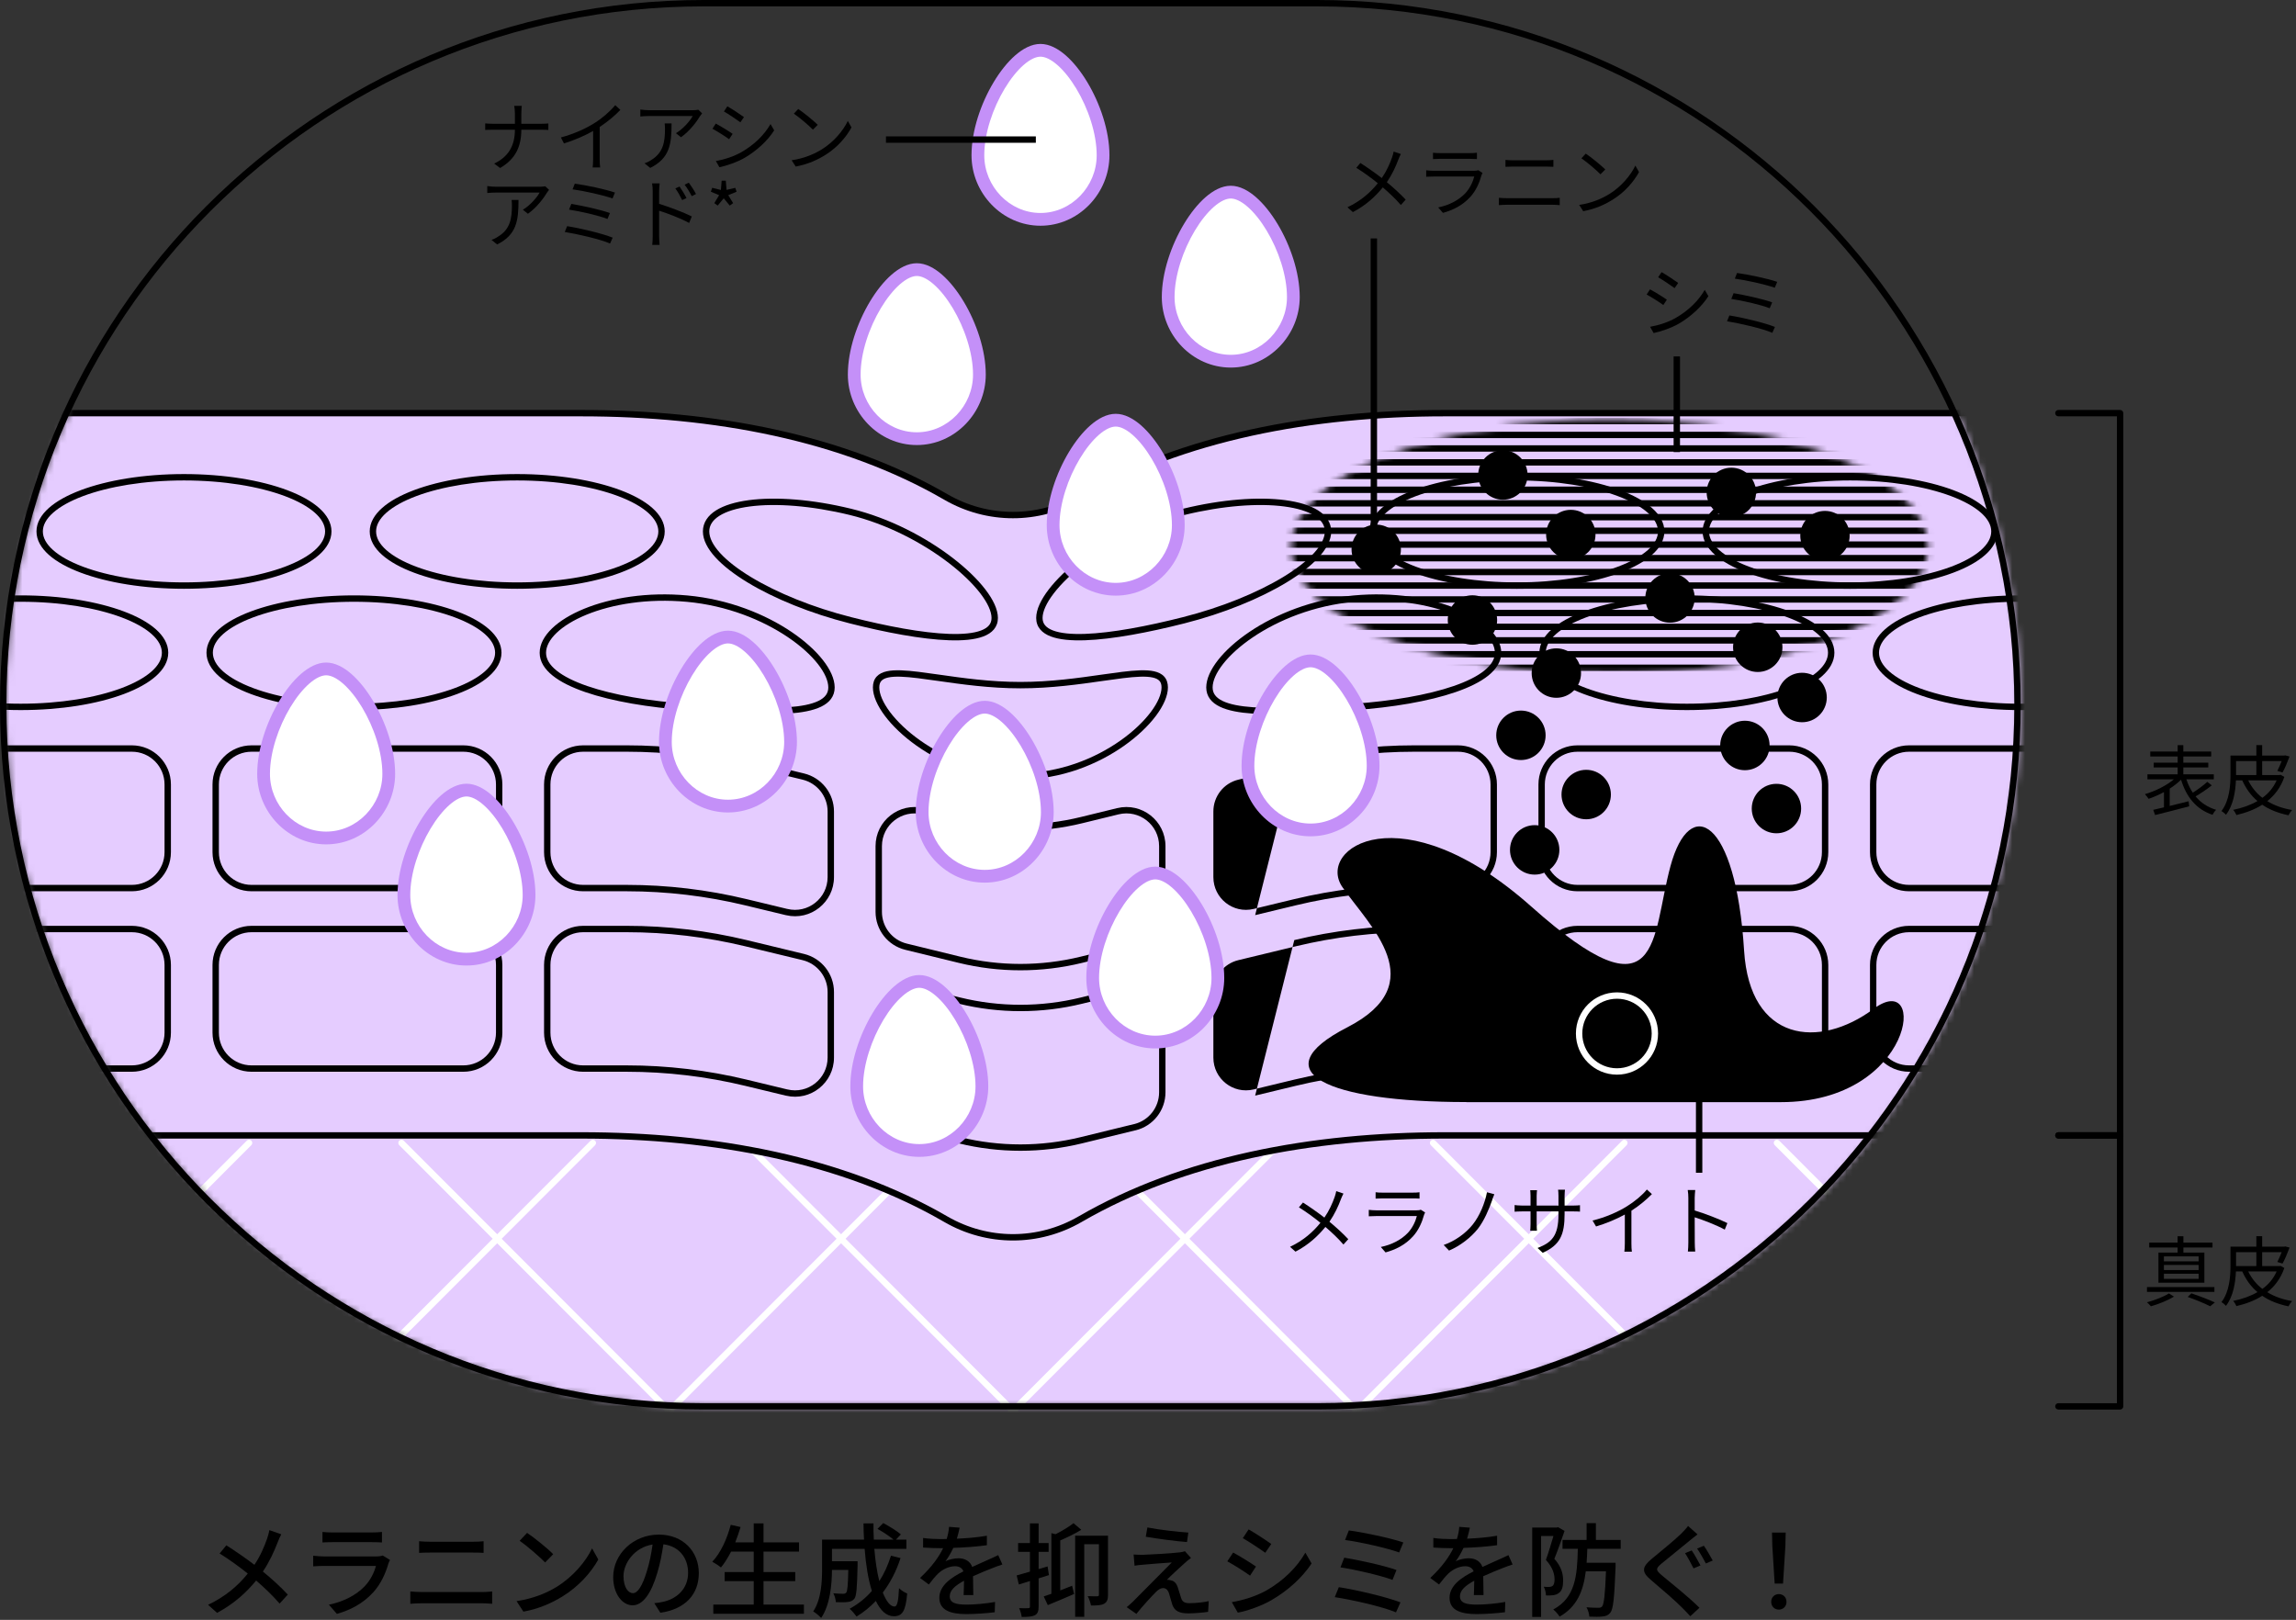 <svg width="360" height="254" viewBox="0 0 360 254" fill="none" xmlns="http://www.w3.org/2000/svg">
<rect x="0" y="0" width="360" height="254" fill="#333333" stroke="none"/>
<path fill-rule="evenodd" clip-rule="evenodd" d="M322.242 64.781C322.242 64.505 322.466 64.281 322.742 64.281H332.421C332.697 64.281 332.921 64.505 332.921 64.781V178.029C332.921 178.305 332.697 178.529 332.421 178.529H322.742C322.466 178.529 322.242 178.305 322.242 178.029C322.242 177.753 322.466 177.529 322.742 177.529H331.921V65.281H322.742C322.466 65.281 322.242 65.057 322.242 64.781Z" fill="black"/>
<mask id="mask0_240_4247" style="mask-type:luminance" maskUnits="userSpaceOnUse" x="0" y="0" width="317" height="221">
<path d="M206.93 0.5H110.734C50.082 0.5 0.914 49.752 0.914 110.508C0.914 171.264 50.082 220.516 110.734 220.516H206.93C267.582 220.516 316.75 171.264 316.75 110.508C316.75 49.752 267.582 0.5 206.93 0.5Z" fill="white"/>
</mask>
<g mask="url(#mask0_240_4247)">
<path d="M334.881 178.031H226.543C205.643 178.031 185.514 181.811 169.355 191.175C162.825 194.955 154.849 194.955 148.319 191.175C132.16 181.811 112.031 178.031 91.131 178.031H-17.219V64.783H91.119C112.019 64.783 132.148 68.563 148.307 77.927C154.837 81.707 162.813 81.707 169.342 77.927C185.502 68.563 205.63 64.783 226.531 64.783H334.868V178.031H334.881Z" fill="#E5CCFF"/>
<path d="M-17.219 178.031H91.119C112.019 178.031 132.148 181.811 148.307 191.175C154.837 194.955 162.813 194.955 169.342 191.175C185.502 181.811 205.63 178.031 226.531 178.031H334.868V255.96H-17.219V178.031Z" fill="#E5CCFF"/>
<path fill-rule="evenodd" clip-rule="evenodd" d="M-17.719 64.783C-17.719 64.507 -17.495 64.283 -17.219 64.283H91.119C112.072 64.283 132.297 68.071 148.558 77.494C154.933 81.184 162.717 81.184 169.092 77.494C185.353 68.071 205.578 64.283 226.531 64.283H334.868C335.145 64.283 335.368 64.507 335.368 64.783C335.368 65.059 335.145 65.283 334.868 65.283H226.531C205.683 65.283 185.651 69.055 169.593 78.359L169.593 78.359C162.908 82.229 154.741 82.229 148.057 78.359L148.056 78.359C131.999 69.055 111.966 65.283 91.119 65.283H-17.219C-17.495 65.283 -17.719 65.059 -17.719 64.783Z" fill="black"/>
<path fill-rule="evenodd" clip-rule="evenodd" d="M8.329 80.395C7.245 81.356 6.719 82.348 6.719 83.326C6.719 84.305 7.245 85.296 8.329 86.258C9.412 87.219 11.007 88.107 13.022 88.863C17.047 90.374 22.642 91.319 28.847 91.319C35.051 91.319 40.646 90.374 44.671 88.863C46.686 88.107 48.282 87.219 49.365 86.258C50.448 85.296 50.975 84.305 50.975 83.326C50.975 82.348 50.448 81.356 49.365 80.395C48.282 79.434 46.686 78.546 44.671 77.79C40.646 76.279 35.051 75.334 28.847 75.334C22.642 75.334 17.047 76.279 13.022 77.79C11.007 78.546 9.412 79.434 8.329 80.395ZM12.671 76.853C16.835 75.29 22.554 74.334 28.847 74.334C35.139 74.334 40.859 75.29 45.023 76.853C47.103 77.634 48.821 78.576 50.028 79.647C51.235 80.717 51.975 81.96 51.975 83.326C51.975 84.693 51.235 85.935 50.028 87.006C48.821 88.077 47.103 89.019 45.023 89.799C40.859 91.362 35.139 92.319 28.847 92.319C22.554 92.319 16.835 91.362 12.671 89.799C10.59 89.019 8.872 88.077 7.665 87.006C6.459 85.935 5.719 84.693 5.719 83.326C5.719 81.96 6.459 80.717 7.665 79.647C8.872 78.576 10.59 77.634 12.671 76.853Z" fill="black"/>
<path fill-rule="evenodd" clip-rule="evenodd" d="M60.579 80.395C59.495 81.356 58.969 82.348 58.969 83.326C58.969 84.305 59.495 85.296 60.579 86.258C61.662 87.219 63.257 88.107 65.272 88.863C69.297 90.374 74.892 91.319 81.097 91.319C87.301 91.319 92.896 90.374 96.921 88.863C98.936 88.107 100.532 87.219 101.615 86.258C102.698 85.296 103.225 84.305 103.225 83.326C103.225 82.348 102.698 81.356 101.615 80.395C100.532 79.434 98.936 78.546 96.921 77.79C92.896 76.279 87.301 75.334 81.097 75.334C74.892 75.334 69.297 76.279 65.272 77.79C63.257 78.546 61.662 79.434 60.579 80.395ZM64.921 76.853C69.085 75.29 74.804 74.334 81.097 74.334C87.389 74.334 93.109 75.29 97.273 76.853C99.353 77.634 101.071 78.576 102.278 79.647C103.485 80.717 104.225 81.96 104.225 83.326C104.225 84.693 103.485 85.935 102.278 87.006C101.071 88.077 99.353 89.019 97.273 89.799C93.109 91.362 87.389 92.319 81.097 92.319C74.804 92.319 69.085 91.362 64.921 89.799C62.84 89.019 61.122 88.077 59.915 87.006C58.709 85.935 57.969 84.693 57.969 83.326C57.969 81.96 58.709 80.717 59.915 79.647C61.122 78.576 62.84 77.634 64.921 76.853Z" fill="black"/>
<path fill-rule="evenodd" clip-rule="evenodd" d="M112.806 80.872C111.731 81.549 111.211 82.373 111.211 83.327C111.211 84.319 111.772 85.469 112.912 86.718C114.043 87.957 115.693 89.235 117.74 90.476C121.833 92.957 127.442 95.247 133.462 96.771L133.462 96.771C139.008 98.18 144.623 99.252 148.837 99.395C150.951 99.466 152.658 99.301 153.817 98.863C154.392 98.645 154.802 98.372 155.067 98.056C155.325 97.749 155.467 97.374 155.467 96.9C155.467 95.897 154.878 94.561 153.704 93.032C152.543 91.521 150.862 89.887 148.8 88.299C144.674 85.122 139.08 82.168 133.221 80.745L133.221 80.745C127.191 79.276 121.599 78.878 117.538 79.417C115.503 79.687 113.893 80.187 112.806 80.872ZM133.457 79.773C127.346 78.284 121.624 77.866 117.406 78.425C115.301 78.705 113.531 79.233 112.273 80.026C111.002 80.826 110.211 81.93 110.211 83.327C110.211 84.685 110.964 86.068 112.173 87.392C113.392 88.726 115.127 90.061 117.222 91.331C121.414 93.873 127.119 96.197 133.216 97.741C138.782 99.154 144.48 100.248 148.803 100.394C150.956 100.467 152.823 100.307 154.171 99.798C154.849 99.542 155.425 99.186 155.834 98.698C156.249 98.202 156.467 97.597 156.467 96.9C156.467 95.559 155.711 94.003 154.497 92.423C153.27 90.825 151.521 89.132 149.41 87.507C145.189 84.256 139.469 81.234 133.457 79.773Z" fill="black"/>
<path fill-rule="evenodd" clip-rule="evenodd" d="M206.663 80.026C207.933 80.826 208.725 81.93 208.725 83.327C208.725 84.685 207.971 86.068 206.762 87.392C205.544 88.726 203.809 90.061 201.714 91.331C197.521 93.873 191.816 96.197 185.719 97.741C180.154 99.154 174.455 100.248 170.133 100.394C167.979 100.467 166.112 100.307 164.765 99.798C164.086 99.542 163.51 99.186 163.102 98.698C162.686 98.202 162.469 97.597 162.469 96.9C162.469 95.559 163.225 94.003 164.438 92.423C165.665 90.825 167.415 89.132 169.526 87.507C173.747 84.256 179.466 81.234 185.479 79.773C191.59 78.284 197.311 77.866 201.529 78.425C203.634 78.705 205.404 79.233 206.663 80.026ZM201.398 79.417C197.337 78.878 191.745 79.276 185.715 80.745L185.715 80.745C179.856 82.168 174.261 85.122 170.136 88.299C168.074 89.887 166.392 91.521 165.231 93.032C164.057 94.561 163.469 95.897 163.469 96.9C163.469 97.374 163.611 97.749 163.869 98.056C164.133 98.372 164.544 98.645 165.119 98.863C166.278 99.301 167.984 99.466 170.099 99.395C174.312 99.252 179.928 98.18 185.474 96.771L185.474 96.771C191.494 95.247 197.103 92.957 201.195 90.476C203.243 89.235 204.892 87.957 206.024 86.718C207.164 85.469 207.725 84.319 207.725 83.327C207.725 82.373 207.205 81.549 206.13 80.872C205.043 80.187 203.432 79.687 201.398 79.417Z" fill="black"/>
<path fill-rule="evenodd" clip-rule="evenodd" d="M217.321 80.395C216.237 81.356 215.711 82.348 215.711 83.326C215.711 84.305 216.237 85.296 217.321 86.258C218.404 87.219 220 88.107 222.014 88.863C226.04 90.374 231.634 91.319 237.839 91.319C244.043 91.319 249.638 90.374 253.664 88.863C255.678 88.107 257.274 87.219 258.357 86.258C259.44 85.296 259.967 84.305 259.967 83.326C259.967 82.348 259.44 81.356 258.357 80.395C257.274 79.434 255.678 78.546 253.664 77.79C249.638 76.279 244.043 75.334 237.839 75.334C231.634 75.334 226.04 76.279 222.014 77.79C220 78.546 218.404 79.434 217.321 80.395ZM221.663 76.853C225.827 75.29 231.546 74.334 237.839 74.334C244.132 74.334 249.851 75.29 254.015 76.853C256.095 77.634 257.813 78.576 259.02 79.647C260.227 80.717 260.967 81.96 260.967 83.326C260.967 84.693 260.227 85.935 259.02 87.006C257.813 88.077 256.095 89.019 254.015 89.799C249.851 91.362 244.132 92.319 237.839 92.319C231.546 92.319 225.827 91.362 221.663 89.799C219.583 89.019 217.864 88.077 216.657 87.006C215.451 85.935 214.711 84.693 214.711 83.326C214.711 81.96 215.451 80.717 216.657 79.647C217.864 78.576 219.583 77.634 221.663 76.853Z" fill="black"/>
<path fill-rule="evenodd" clip-rule="evenodd" d="M269.571 80.395C268.487 81.356 267.961 82.348 267.961 83.326C267.961 84.305 268.487 85.296 269.571 86.258C270.654 87.219 272.25 88.107 274.264 88.863C278.29 90.374 283.884 91.319 290.089 91.319C296.293 91.319 301.888 90.374 305.914 88.863C307.928 88.107 309.524 87.219 310.607 86.258C311.69 85.296 312.217 84.305 312.217 83.326C312.217 82.348 311.69 81.356 310.607 80.395C309.524 79.434 307.928 78.546 305.914 77.79C301.888 76.279 296.293 75.334 290.089 75.334C283.884 75.334 278.29 76.279 274.264 77.79C272.25 78.546 270.654 79.434 269.571 80.395ZM273.913 76.853C278.077 75.29 283.796 74.334 290.089 74.334C296.382 74.334 302.101 75.29 306.265 76.853C308.345 77.634 310.063 78.576 311.27 79.647C312.477 80.717 313.217 81.96 313.217 83.326C313.217 84.693 312.477 85.935 311.27 87.006C310.063 88.077 308.345 89.019 306.265 89.799C302.101 91.362 296.382 92.319 290.089 92.319C283.796 92.319 278.077 91.362 273.913 89.799C271.833 89.019 270.114 88.077 268.907 87.006C267.701 85.935 266.961 84.693 266.961 83.326C266.961 81.96 267.701 80.717 268.907 79.647C270.114 78.576 271.833 77.634 273.913 76.853Z" fill="black"/>
<path fill-rule="evenodd" clip-rule="evenodd" d="M-17.265 99.416C-18.349 100.378 -18.875 101.369 -18.875 102.348C-18.875 103.326 -18.349 104.318 -17.265 105.279C-16.182 106.24 -14.586 107.129 -12.572 107.885C-8.546 109.396 -2.951 110.34 3.253 110.34C9.457 110.34 15.052 109.396 19.078 107.885C21.092 107.129 22.688 106.24 23.771 105.279C24.854 104.318 25.381 103.326 25.381 102.348C25.381 101.369 24.854 100.378 23.771 99.416C22.688 98.455 21.092 97.567 19.078 96.811C15.052 95.3 9.457 94.356 3.253 94.356C-2.951 94.356 -8.546 95.3 -12.572 96.811C-14.586 97.567 -16.182 98.455 -17.265 99.416ZM-12.923 95.875C-8.759 94.312 -3.04 93.356 3.253 93.356C9.546 93.356 15.265 94.312 19.429 95.875C21.509 96.655 23.227 97.597 24.435 98.668C25.641 99.739 26.381 100.981 26.381 102.348C26.381 103.715 25.641 104.957 24.435 106.027C23.227 107.099 21.509 108.04 19.429 108.821C15.265 110.384 9.546 111.34 3.253 111.34C-3.04 111.34 -8.759 110.384 -12.923 108.821C-15.003 108.04 -16.721 107.099 -17.929 106.027C-19.135 104.957 -19.875 103.715 -19.875 102.348C-19.875 100.981 -19.135 99.739 -17.929 98.668C-16.721 97.597 -15.003 96.655 -12.923 95.875Z" fill="black"/>
<path fill-rule="evenodd" clip-rule="evenodd" d="M34.985 99.416C33.901 100.378 33.375 101.369 33.375 102.348C33.375 103.326 33.901 104.318 34.985 105.279C36.068 106.24 37.664 107.129 39.678 107.885C43.704 109.396 49.298 110.34 55.503 110.34C61.707 110.34 67.302 109.396 71.328 107.885C73.342 107.129 74.938 106.24 76.021 105.279C77.104 104.318 77.631 103.326 77.631 102.348C77.631 101.369 77.104 100.378 76.021 99.416C74.938 98.455 73.342 97.567 71.328 96.811C67.302 95.3 61.707 94.356 55.503 94.356C49.298 94.356 43.704 95.3 39.678 96.811C37.664 97.567 36.068 98.455 34.985 99.416ZM39.327 95.875C43.491 94.312 49.21 93.356 55.503 93.356C61.796 93.356 67.515 94.312 71.679 95.875C73.759 96.655 75.478 97.597 76.685 98.668C77.891 99.739 78.631 100.981 78.631 102.348C78.631 103.715 77.891 104.957 76.685 106.027C75.478 107.099 73.759 108.04 71.679 108.821C67.515 110.384 61.796 111.34 55.503 111.34C49.21 111.34 43.491 110.384 39.327 108.821C37.247 108.04 35.529 107.099 34.321 106.027C33.115 104.957 32.375 103.715 32.375 102.348C32.375 100.981 33.115 99.739 34.321 98.668C35.529 97.597 37.247 96.655 39.327 95.875Z" fill="black"/>
<path fill-rule="evenodd" clip-rule="evenodd" d="M87.249 99.254C86.154 100.308 85.617 101.376 85.617 102.361C85.617 103.323 86.159 104.258 87.279 105.156C88.4 106.055 90.043 106.868 92.096 107.575C96.197 108.986 101.806 109.933 107.78 110.354L107.918 110.364C113.877 110.785 119.439 111.178 123.522 110.896C125.585 110.753 127.21 110.442 128.306 109.911C128.849 109.649 129.238 109.343 129.49 109.001C129.737 108.666 129.872 108.272 129.873 107.791C129.871 106.779 129.33 105.505 128.236 104.111C127.149 102.725 125.557 101.274 123.557 99.922C119.558 97.217 113.981 94.941 107.7 94.366L107.699 94.366C101.549 93.796 95.973 94.739 91.953 96.387C89.942 97.211 88.34 98.204 87.249 99.254ZM130.873 107.806C130.869 108.485 130.672 109.084 130.295 109.594C129.919 110.104 129.384 110.5 128.742 110.811C127.469 111.428 125.687 111.749 123.591 111.893C119.438 112.18 113.82 111.783 107.912 111.366L107.71 111.352C101.69 110.927 95.985 109.971 91.771 108.52C89.666 107.796 87.901 106.937 86.653 105.936C85.405 104.935 84.617 103.743 84.617 102.361C84.617 101.002 85.353 99.692 86.556 98.534C87.763 97.371 89.484 96.318 91.574 95.461C95.756 93.747 101.494 92.787 107.791 93.37C114.25 93.962 119.987 96.3 124.117 99.093C126.182 100.49 127.858 102.009 129.023 103.493C130.173 104.959 130.866 106.446 130.873 107.778C130.873 107.78 130.873 107.783 130.873 107.785M130.873 107.806C130.873 107.803 130.873 107.8 130.873 107.797Z" fill="black"/>
<path fill-rule="evenodd" clip-rule="evenodd" d="M233.45 98.534C234.653 99.692 235.389 101.002 235.389 102.361C235.389 103.743 234.601 104.935 233.353 105.936C232.105 106.937 230.34 107.796 228.235 108.52C224.02 109.971 218.316 110.927 212.296 111.352L212.094 111.366C206.186 111.783 200.568 112.18 196.415 111.893C194.319 111.749 192.537 111.428 191.264 110.811C190.622 110.5 190.086 110.104 189.711 109.594C189.334 109.084 189.137 108.484 189.133 107.805C189.133 107.802 189.133 107.8 189.133 107.797V107.785C189.133 107.782 189.133 107.78 189.133 107.777C189.14 106.445 189.833 104.959 190.983 103.493C192.148 102.009 193.824 100.49 195.889 99.093C200.019 96.3 205.755 93.962 212.215 93.37C218.511 92.787 224.25 93.747 228.432 95.461C230.522 96.318 232.243 97.371 233.45 98.534ZM190.133 107.791C190.134 108.272 190.269 108.666 190.516 109.001C190.768 109.343 191.157 109.649 191.7 109.911C192.795 110.442 194.421 110.753 196.483 110.896C200.567 111.178 206.129 110.785 212.088 110.364L212.226 110.354C218.2 109.933 223.809 108.986 227.91 107.575C229.963 106.868 231.606 106.055 232.727 105.156C233.847 104.258 234.389 103.323 234.389 102.361C234.389 101.376 233.852 100.308 232.757 99.254C231.666 98.204 230.064 97.211 228.053 96.387C224.033 94.739 218.457 93.796 212.307 94.366L212.306 94.366C206.025 94.941 200.448 97.217 196.449 99.922C194.449 101.274 192.857 102.725 191.77 104.111C190.676 105.505 190.135 106.779 190.133 107.791Z" fill="black"/>
<path fill-rule="evenodd" clip-rule="evenodd" d="M138.197 106.757C137.997 106.976 137.867 107.292 137.867 107.785C137.867 108.8 138.426 110.152 139.545 111.644C140.654 113.122 142.271 114.681 144.284 116.104C148.31 118.95 153.868 121.214 159.995 121.214C166.122 121.214 171.68 118.947 175.706 116.099C177.719 114.676 179.336 113.116 180.445 111.639C181.565 110.147 182.123 108.797 182.123 107.785C182.123 107.292 181.993 106.976 181.794 106.757C181.586 106.529 181.251 106.349 180.737 106.235C179.687 106.002 178.112 106.09 176.056 106.341C175.099 106.457 174.05 106.607 172.922 106.768C169.272 107.29 164.8 107.929 159.995 107.929C155.191 107.929 150.718 107.29 147.068 106.768C145.94 106.607 144.891 106.457 143.935 106.341C141.878 106.09 140.303 106.002 139.254 106.235C138.739 106.349 138.404 106.529 138.197 106.757ZM147.257 105.784C150.899 106.305 155.27 106.929 159.995 106.929C164.721 106.929 169.091 106.305 172.733 105.784C173.876 105.621 174.947 105.468 175.935 105.348C177.973 105.1 179.712 104.983 180.953 105.258C181.583 105.398 182.137 105.649 182.533 106.083C182.937 106.527 183.123 107.103 183.123 107.785C183.123 109.117 182.415 110.68 181.245 112.239C180.063 113.813 178.366 115.443 176.284 116.916C172.12 119.861 166.364 122.214 159.995 122.214C153.626 122.214 147.87 119.864 143.706 116.92C141.624 115.448 139.927 113.819 138.746 112.244C137.575 110.684 136.867 109.12 136.867 107.785C136.867 107.103 137.054 106.527 137.457 106.083C137.853 105.649 138.407 105.398 139.037 105.258C140.278 104.983 142.017 105.1 144.056 105.348C145.043 105.468 146.114 105.621 147.257 105.784Z" fill="black"/>
<path fill-rule="evenodd" clip-rule="evenodd" d="M243.977 99.416C242.894 100.378 242.367 101.369 242.367 102.348C242.367 103.326 242.894 104.318 243.977 105.279C245.06 106.24 246.656 107.129 248.67 107.885C252.696 109.396 258.291 110.34 264.495 110.34C270.7 110.34 276.294 109.396 280.32 107.885C282.334 107.129 283.93 106.24 285.013 105.279C286.097 104.318 286.623 103.326 286.623 102.348C286.623 101.369 286.097 100.378 285.013 99.416C283.93 98.455 282.334 97.567 280.32 96.811C276.294 95.3 270.7 94.356 264.495 94.356C258.291 94.356 252.696 95.3 248.67 96.811C246.656 97.567 245.06 98.455 243.977 99.416ZM248.319 95.875C252.483 94.312 258.202 93.356 264.495 93.356C270.788 93.356 276.507 94.312 280.671 95.875C282.751 96.655 284.47 97.597 285.677 98.668C286.883 99.739 287.623 100.981 287.623 102.348C287.623 103.715 286.883 104.957 285.677 106.027C284.47 107.099 282.751 108.04 280.671 108.821C276.507 110.384 270.788 111.34 264.495 111.34C258.202 111.34 252.483 110.384 248.319 108.821C246.239 108.04 244.521 107.099 243.314 106.027C242.107 104.957 241.367 103.715 241.367 102.348C241.367 100.981 242.107 99.739 243.314 98.668C244.521 97.597 246.239 96.655 248.319 95.875Z" fill="black"/>
<path fill-rule="evenodd" clip-rule="evenodd" d="M296.227 99.416C295.144 100.378 294.617 101.369 294.617 102.348C294.617 103.326 295.144 104.318 296.227 105.279C297.31 106.24 298.906 107.129 300.92 107.885C304.946 109.396 310.541 110.34 316.745 110.34C322.95 110.34 328.544 109.396 332.57 107.885C334.584 107.129 336.18 106.24 337.263 105.279C338.347 104.318 338.873 103.326 338.873 102.348C338.873 101.369 338.347 100.378 337.263 99.416C336.18 98.455 334.584 97.567 332.57 96.811C328.544 95.3 322.95 94.356 316.745 94.356C310.541 94.356 304.946 95.3 300.92 96.811C298.906 97.567 297.31 98.455 296.227 99.416ZM300.569 95.875C304.733 94.312 310.452 93.356 316.745 93.356C323.038 93.356 328.757 94.312 332.921 95.875C335.001 96.655 336.72 97.597 337.927 98.668C339.133 99.739 339.873 100.981 339.873 102.348C339.873 103.715 339.133 104.957 337.927 106.027C336.72 107.099 335.001 108.04 332.921 108.821C328.757 110.384 323.038 111.34 316.745 111.34C310.452 111.34 304.733 110.384 300.569 108.821C298.489 108.04 296.771 107.099 295.564 106.027C294.357 104.957 293.617 103.715 293.617 102.348C293.617 100.981 294.357 99.739 295.564 98.668C296.771 97.597 298.489 96.655 300.569 95.875Z" fill="black"/>
<path fill-rule="evenodd" clip-rule="evenodd" d="M-12.525 117.869C-15.354 117.869 -17.648 120.166 -17.648 123.002V133.618C-17.648 136.453 -15.354 138.751 -12.525 138.751H20.676C23.504 138.751 25.799 136.453 25.799 133.618V123.002C25.799 120.166 23.504 117.869 20.676 117.869H-12.525ZM-18.648 123.002C-18.648 119.616 -15.908 116.869 -12.525 116.869H20.676C24.058 116.869 26.799 119.616 26.799 123.002V133.618C26.799 137.004 24.058 139.751 20.676 139.751H-12.525C-15.908 139.751 -18.648 137.004 -18.648 133.618V123.002Z" fill="black"/>
<path fill-rule="evenodd" clip-rule="evenodd" d="M39.444 117.869C36.615 117.869 34.32 120.166 34.32 123.002V133.618C34.32 136.453 36.615 138.751 39.444 138.751H72.644C75.473 138.751 77.768 136.453 77.768 133.618V123.002C77.768 120.166 75.473 117.869 72.644 117.869H39.444ZM33.32 123.002C33.32 119.616 36.061 116.869 39.444 116.869H72.644C76.027 116.869 78.768 119.616 78.768 123.002V133.618C78.768 137.004 76.027 139.751 72.644 139.751H39.444C36.061 139.751 33.32 137.004 33.32 133.618V123.002Z" fill="black"/>
<path fill-rule="evenodd" clip-rule="evenodd" d="M91.428 117.869C88.605 117.869 86.305 120.161 86.305 123.002V133.618C86.305 136.448 88.594 138.751 91.428 138.751H98.289C104.613 138.751 110.925 139.504 117.077 140.986L123.395 142.51C123.413 142.512 123.431 142.516 123.448 142.52C126.66 143.302 129.764 140.856 129.764 137.532V127.236C129.764 124.867 128.135 122.808 125.834 122.248C125.834 122.248 125.834 122.249 125.834 122.248L116.842 120.077C110.767 118.613 104.534 117.869 98.289 117.869H91.428ZM85.305 123.002C85.305 119.609 88.052 116.869 91.428 116.869H98.289C104.613 116.869 110.925 117.622 117.077 119.104L126.069 121.277C128.816 121.944 130.764 124.402 130.764 127.236V137.532C130.764 141.484 127.084 144.407 123.254 143.502C123.236 143.499 123.218 143.496 123.201 143.492L116.842 141.958C116.842 141.958 116.842 141.958 116.842 141.958C110.767 140.494 104.534 139.751 98.289 139.751H91.428C88.038 139.751 85.305 136.997 85.305 133.618V123.002Z" fill="black"/>
<path fill-rule="evenodd" clip-rule="evenodd" d="M144.622 127.687C141.395 126.904 138.281 129.342 138.281 132.674V142.971C138.281 145.343 139.889 147.399 142.187 147.958L142.188 147.958L150.568 150.008C156.762 151.523 163.235 151.523 169.43 150.008L177.81 147.958C177.834 147.952 177.859 147.948 177.883 147.946C180.145 147.37 181.741 145.325 181.741 142.971V132.674C181.741 129.342 178.627 126.904 175.401 127.687C175.401 127.687 175.4 127.687 175.4 127.687L169.68 129.086C163.329 130.639 156.693 130.639 150.342 129.086C150.342 129.086 150.342 129.086 150.342 129.086L144.622 127.687C144.622 127.687 144.622 127.687 144.622 127.687ZM137.281 132.674C137.281 128.692 141.003 125.78 144.858 126.715L144.859 126.715L150.58 128.114L150.58 128.114C156.775 129.629 163.247 129.629 169.442 128.114L169.561 128.599L169.442 128.114L175.163 126.715L175.164 126.715C179.019 125.78 182.741 128.692 182.741 132.674V142.971C182.741 145.802 180.807 148.261 178.072 148.93C178.047 148.936 178.022 148.94 177.996 148.942L169.667 150.979L169.564 150.558L169.667 150.979C163.317 152.532 156.681 152.532 150.33 150.979L150.444 150.515L150.33 150.979L141.951 148.93C141.951 148.93 141.951 148.93 141.95 148.93C139.201 148.261 137.281 145.801 137.281 142.971V132.674Z" fill="black"/>
<path fill-rule="evenodd" clip-rule="evenodd" d="M221.726 117.869C215.48 117.869 209.247 118.613 203.172 120.077L194.178 122.249C191.869 122.796 190.25 124.864 190.25 127.236V137.532C190.25 140.856 193.343 143.302 196.566 142.52L202.925 140.986C209.077 139.504 215.389 138.751 221.713 138.751H228.586C231.41 138.751 233.71 136.459 233.71 133.618V123.002C233.71 120.172 231.42 117.869 228.586 117.869H221.726ZM202.938 119.104C209.089 117.622 215.401 116.869 221.726 116.869H228.586C231.976 116.869 234.71 119.623 234.71 123.002V133.618C234.71 137.011 231.962 139.751 228.586 139.751H221.713C215.468 139.751 209.235 140.494 203.16 141.958C203.16 141.958 203.16 141.958 203.16 141.958L196.802 143.492M202.938 119.104L193.947 121.276ZM193.947 121.276C193.947 121.276 193.946 121.276 193.946 121.276Z" fill="black"/>
<path fill-rule="evenodd" clip-rule="evenodd" d="M247.342 117.869C244.513 117.869 242.219 120.166 242.219 123.002V133.618C242.219 136.453 244.513 138.751 247.342 138.751H280.543C283.371 138.751 285.666 136.453 285.666 133.618V123.002C285.666 120.166 283.371 117.869 280.543 117.869H247.342ZM241.219 123.002C241.219 119.616 243.959 116.869 247.342 116.869H280.543C283.925 116.869 286.666 119.616 286.666 123.002V133.618C286.666 137.004 283.925 139.751 280.543 139.751H247.342C243.959 139.751 241.219 137.004 241.219 133.618V123.002Z" fill="black"/>
<path fill-rule="evenodd" clip-rule="evenodd" d="M299.326 117.869C296.498 117.869 294.203 120.166 294.203 123.002V133.618C294.203 136.453 296.498 138.751 299.326 138.751H332.527C335.356 138.751 337.65 136.453 337.65 133.618V123.002C337.65 120.166 335.356 117.869 332.527 117.869H299.326ZM293.203 123.002C293.203 119.616 295.944 116.869 299.326 116.869H332.527C335.91 116.869 338.65 119.616 338.65 123.002V133.618C338.65 137.004 335.91 139.751 332.527 139.751H299.326C295.944 139.751 293.203 137.004 293.203 133.618V123.002Z" fill="black"/>
<path fill-rule="evenodd" clip-rule="evenodd" d="M-12.525 146.17C-15.354 146.17 -17.648 148.467 -17.648 151.303V161.918C-17.648 164.754 -15.354 167.051 -12.525 167.051H20.676C23.504 167.051 25.799 164.754 25.799 161.918V151.303C25.799 148.467 23.504 146.17 20.676 146.17H-12.525ZM-18.648 151.303C-18.648 147.917 -15.908 145.17 -12.525 145.17H20.676C24.058 145.17 26.799 147.917 26.799 151.303V161.918C26.799 165.305 24.058 168.051 20.676 168.051H-12.525C-15.908 168.051 -18.648 165.305 -18.648 161.918V151.303Z" fill="black"/>
<path fill-rule="evenodd" clip-rule="evenodd" d="M39.444 146.17C36.615 146.17 34.32 148.467 34.32 151.303V161.918C34.32 164.754 36.615 167.051 39.444 167.051H72.644C75.473 167.051 77.768 164.754 77.768 161.918V151.303C77.768 148.467 75.473 146.17 72.644 146.17H39.444ZM33.32 151.303C33.32 147.917 36.061 145.17 39.444 145.17H72.644C76.027 145.17 78.768 147.917 78.768 151.303V161.918C78.768 165.305 76.027 168.051 72.644 168.051H39.444C36.061 168.051 33.32 165.305 33.32 161.918V151.303Z" fill="black"/>
<path fill-rule="evenodd" clip-rule="evenodd" d="M91.428 146.17C88.605 146.17 86.305 148.462 86.305 151.303V161.918C86.305 164.749 88.594 167.051 91.428 167.051H98.289C104.613 167.051 110.925 167.805 117.077 169.286L123.395 170.811C123.413 170.813 123.431 170.816 123.448 170.821C126.66 171.603 129.764 169.156 129.764 165.833V155.537C129.764 153.168 128.135 151.109 125.834 150.549C125.834 150.549 125.834 150.549 125.834 150.549L116.842 148.377C110.767 146.914 104.534 146.17 98.289 146.17H91.428ZM85.305 151.303C85.305 147.91 88.052 145.17 91.428 145.17H98.289C104.613 145.17 110.925 145.923 117.077 147.405L126.069 149.577C128.816 150.245 130.764 152.703 130.764 155.537V165.833C130.764 169.785 127.084 172.707 123.254 171.802C123.236 171.8 123.218 171.797 123.201 171.793L116.842 170.259C116.842 170.259 116.842 170.259 116.842 170.259C110.767 168.795 104.534 168.051 98.289 168.051H91.428C88.038 168.051 85.305 165.298 85.305 161.918V151.303Z" fill="black"/>
<path fill-rule="evenodd" clip-rule="evenodd" d="M144.622 155.985C141.395 155.203 138.281 157.641 138.281 160.973V171.269C138.281 173.642 139.889 175.698 142.187 176.257L142.188 176.257L150.568 178.307C156.762 179.822 163.235 179.822 169.43 178.307L177.81 176.257C177.834 176.251 177.859 176.247 177.883 176.245C180.145 175.669 181.741 173.624 181.741 171.269V160.973C181.741 157.641 178.627 155.203 175.401 155.985C175.401 155.985 175.4 155.985 175.4 155.986L169.68 157.384C163.329 158.937 156.693 158.937 150.342 157.384L144.622 155.986C144.622 155.985 144.622 155.985 144.622 155.985ZM137.281 160.973C137.281 156.991 141.003 154.078 144.858 155.014L144.859 155.014L150.58 156.413L150.58 156.413C156.775 157.928 163.247 157.928 169.442 156.413L169.561 156.899L169.442 156.413L175.163 155.014L175.164 155.014C179.019 154.078 182.741 156.991 182.741 160.973V171.269C182.741 174.101 180.807 176.56 178.072 177.229C178.047 177.235 178.022 177.239 177.996 177.241L169.667 179.278L169.564 178.857L169.667 179.278C163.317 180.831 156.681 180.831 150.33 179.278L150.444 178.814L150.33 179.278L141.951 177.229C141.951 177.229 141.951 177.229 141.95 177.229C139.201 176.56 137.281 174.1 137.281 171.269V160.973Z" fill="black"/>
<path fill-rule="evenodd" clip-rule="evenodd" d="M203.172 148.377C209.247 146.914 215.481 146.17 221.726 146.17ZM203.172 148.377L194.178 150.55C191.869 151.097 190.25 153.165 190.25 155.537V165.833C190.25 169.157 193.343 171.603 196.566 170.821L202.925 169.286C209.077 167.805 215.389 167.051 221.713 167.051H228.586C231.41 167.051 233.71 164.759 233.71 161.918V151.303C233.71 148.473 231.42 146.17 228.586 146.17H221.726M202.938 147.405C209.089 145.923 215.401 145.17 221.726 145.17H228.586C231.976 145.17 234.71 147.923 234.71 151.303V161.918C234.71 165.312 231.962 168.051 228.586 168.051H221.713C215.468 168.051 209.235 168.795 203.16 170.259C203.16 170.259 203.16 170.259 203.16 170.259L196.802 171.792M202.938 147.405L193.947 149.577ZM193.947 149.577C193.947 149.577 193.946 149.577 193.946 149.577Z" fill="black"/>
<path fill-rule="evenodd" clip-rule="evenodd" d="M247.342 146.17C244.513 146.17 242.219 148.467 242.219 151.303V161.918C242.219 164.754 244.513 167.051 247.342 167.051H280.543C283.371 167.051 285.666 164.754 285.666 161.918V151.303C285.666 148.467 283.371 146.17 280.543 146.17H247.342ZM241.219 151.303C241.219 147.917 243.959 145.17 247.342 145.17H280.543C283.925 145.17 286.666 147.917 286.666 151.303V161.918C286.666 165.305 283.925 168.051 280.543 168.051H247.342C243.959 168.051 241.219 165.305 241.219 161.918V151.303Z" fill="black"/>
<path fill-rule="evenodd" clip-rule="evenodd" d="M299.326 146.17C296.498 146.17 294.203 148.467 294.203 151.303V161.918C294.203 164.754 296.498 167.051 299.326 167.051H332.527C335.356 167.051 337.65 164.754 337.65 161.918V151.303C337.65 148.467 335.356 146.17 332.527 146.17H299.326ZM293.203 151.303C293.203 147.917 295.944 145.17 299.326 145.17H332.527C335.91 145.17 338.65 147.917 338.65 151.303V161.918C338.65 165.305 335.91 168.051 332.527 168.051H299.326C295.944 168.051 293.203 165.305 293.203 161.918V151.303Z" fill="black"/>
<path d="M229.911 172.803C208.079 172.803 197.727 168.029 211.228 161.096C224.728 154.162 214.695 145.191 210.493 139.116C206.29 133.041 219.669 123.96 240.14 142.184C260.612 160.408 258.885 147.019 261.923 135.803C264.961 124.586 272.177 128.267 273.464 149.057C274.358 163.391 285.225 164.556 293.776 158.187C302.327 151.818 300.22 172.816 279.234 172.816H229.911V172.803Z" fill="black"/>
<path fill-rule="evenodd" clip-rule="evenodd" d="M253.536 156.602C250.531 156.602 248.094 159.042 248.094 162.054C248.094 165.065 250.531 167.506 253.536 167.506C256.54 167.506 258.977 165.065 258.977 162.054C258.977 159.042 256.54 156.602 253.536 156.602ZM247.094 162.054C247.094 158.491 249.977 155.602 253.536 155.602C257.094 155.602 259.977 158.491 259.977 162.054C259.977 165.616 257.094 168.506 253.536 168.506C249.977 168.506 247.094 165.616 247.094 162.054Z" fill="white"/>
<mask id="mask1_240_4247" style="mask-type:luminance" maskUnits="userSpaceOnUse" x="-18" y="178" width="353" height="78">
<path d="M-17.219 178.031H91.119C112.019 178.031 132.148 181.811 148.307 191.175C154.837 194.955 162.813 194.955 169.342 191.175C185.502 181.811 205.63 178.031 226.531 178.031H334.868V255.96H-17.219V178.031Z" fill="white"/>
</mask>
<g mask="url(#mask1_240_4247)">
<path fill-rule="evenodd" clip-rule="evenodd" d="M39.407 178.855C39.602 179.05 39.602 179.367 39.407 179.562L-44.513 263.627C-44.708 263.822 -45.025 263.823 -45.22 263.628C-45.416 263.432 -45.416 263.116 -45.221 262.92L38.7 178.856C38.895 178.66 39.211 178.66 39.407 178.855Z" fill="white"/>
<path fill-rule="evenodd" clip-rule="evenodd" d="M93.308 178.855C93.504 179.05 93.504 179.367 93.309 179.562L9.401 263.627C9.206 263.822 8.889 263.823 8.694 263.628C8.498 263.433 8.498 263.116 8.693 262.92L92.601 178.856C92.796 178.66 93.113 178.66 93.308 178.855Z" fill="white"/>
<path fill-rule="evenodd" clip-rule="evenodd" d="M147.227 178.855C147.422 179.05 147.423 179.367 147.228 179.562L63.307 263.627C63.112 263.822 62.795 263.823 62.6 263.628C62.404 263.432 62.404 263.116 62.599 262.92L146.52 178.856C146.715 178.66 147.032 178.66 147.227 178.855Z" fill="white"/>
<path fill-rule="evenodd" clip-rule="evenodd" d="M201.137 178.855C201.332 179.05 201.332 179.367 201.137 179.562L117.229 263.627C117.034 263.822 116.717 263.823 116.522 263.628C116.326 263.433 116.326 263.116 116.521 262.92L200.43 178.856C200.625 178.66 200.941 178.66 201.137 178.855Z" fill="white"/>
<path fill-rule="evenodd" clip-rule="evenodd" d="M255.051 178.855C255.246 179.05 255.246 179.367 255.051 179.562L171.143 263.627C170.948 263.822 170.631 263.823 170.436 263.628C170.24 263.433 170.24 263.116 170.435 262.92L254.344 178.856C254.539 178.66 254.855 178.66 255.051 178.855Z" fill="white"/>
<path fill-rule="evenodd" clip-rule="evenodd" d="M308.969 178.855C309.165 179.05 309.165 179.367 308.97 179.562L225.049 263.627C224.854 263.822 224.537 263.823 224.342 263.628C224.147 263.432 224.146 263.116 224.341 262.92L308.262 178.856C308.457 178.66 308.774 178.66 308.969 178.855Z" fill="white"/>
<path fill-rule="evenodd" clip-rule="evenodd" d="M362.879 178.855C363.074 179.05 363.075 179.367 362.88 179.562L278.971 263.627C278.776 263.822 278.459 263.823 278.264 263.628C278.069 263.432 278.068 263.116 278.263 262.92L362.172 178.856C362.367 178.66 362.683 178.66 362.879 178.855Z" fill="white"/>
<path fill-rule="evenodd" clip-rule="evenodd" d="M278.264 178.855C278.459 178.66 278.776 178.66 278.971 178.856L362.88 262.92C363.075 263.116 363.074 263.432 362.879 263.628C362.683 263.823 362.367 263.822 362.172 263.627L278.263 179.562C278.068 179.367 278.069 179.05 278.264 178.855Z" fill="white"/>
<path fill-rule="evenodd" clip-rule="evenodd" d="M224.342 178.855C224.537 178.66 224.854 178.66 225.049 178.856L308.97 262.92C309.165 263.116 309.165 263.432 308.969 263.628C308.774 263.823 308.457 263.822 308.262 263.627L224.341 179.562C224.146 179.367 224.147 179.05 224.342 178.855Z" fill="white"/>
<path fill-rule="evenodd" clip-rule="evenodd" d="M170.436 178.855C170.631 178.66 170.948 178.66 171.143 178.856L255.051 262.92C255.246 263.116 255.246 263.433 255.051 263.628C254.855 263.823 254.539 263.822 254.344 263.627L170.435 179.562C170.24 179.367 170.24 179.05 170.436 178.855Z" fill="white"/>
<path fill-rule="evenodd" clip-rule="evenodd" d="M116.522 178.855C116.717 178.66 117.034 178.66 117.229 178.856L201.137 262.92C201.332 263.116 201.332 263.433 201.137 263.628C200.941 263.823 200.625 263.822 200.43 263.627L116.521 179.562C116.326 179.367 116.326 179.05 116.522 178.855Z" fill="white"/>
<path fill-rule="evenodd" clip-rule="evenodd" d="M62.6 178.855C62.795 178.66 63.112 178.66 63.307 178.856L147.228 262.92C147.423 263.116 147.422 263.432 147.227 263.628C147.032 263.823 146.715 263.822 146.52 263.627L62.599 179.562C62.404 179.367 62.404 179.05 62.6 178.855Z" fill="white"/>
<path fill-rule="evenodd" clip-rule="evenodd" d="M8.694 178.855C8.889 178.66 9.206 178.66 9.401 178.856L93.309 262.92C93.504 263.116 93.504 263.433 93.308 263.628C93.113 263.823 92.796 263.822 92.601 263.627L8.693 179.562C8.498 179.367 8.498 179.05 8.694 178.855Z" fill="white"/>
<path fill-rule="evenodd" clip-rule="evenodd" d="M-45.22 178.855C-45.025 178.66 -44.708 178.66 -44.513 178.856L39.407 262.92C39.602 263.116 39.602 263.432 39.407 263.628C39.211 263.823 38.895 263.822 38.7 263.627L-45.221 179.562C-45.416 179.367 -45.416 179.05 -45.22 178.855Z" fill="white"/>
</g>
<path fill-rule="evenodd" clip-rule="evenodd" d="M-17.719 178.031C-17.719 177.755 -17.495 177.531 -17.219 177.531H91.119C112.072 177.531 132.297 181.319 148.558 190.742C154.933 194.432 162.717 194.432 169.092 190.742C185.353 181.319 205.578 177.531 226.531 177.531H334.868C335.145 177.531 335.368 177.755 335.368 178.031C335.368 178.307 335.145 178.531 334.868 178.531H226.531C205.683 178.531 185.651 182.303 169.593 191.607L169.593 191.608C162.908 195.477 154.741 195.477 148.057 191.608L148.056 191.607C131.999 182.303 111.966 178.531 91.119 178.531H-17.219C-17.495 178.531 -17.719 178.307 -17.719 178.031Z" fill="black"/>
<mask id="mask2_240_4247" style="mask-type:luminance" maskUnits="userSpaceOnUse" x="202" y="65" width="101" height="41">
<path d="M252.37 105.796C279.956 105.796 302.318 96.823 302.318 85.755C302.318 74.687 279.956 65.715 252.37 65.715C224.784 65.715 202.422 74.687 202.422 85.755C202.422 96.823 224.784 105.796 252.37 105.796Z" fill="white"/>
</mask>
<g mask="url(#mask2_240_4247)">
<path fill-rule="evenodd" clip-rule="evenodd" d="M195.297 66.022C195.297 65.745 195.521 65.522 195.797 65.522H309.133C309.409 65.522 309.633 65.745 309.633 66.022C309.633 66.298 309.409 66.522 309.133 66.522H195.797C195.521 66.522 195.297 66.298 195.297 66.022Z" fill="black"/>
<path fill-rule="evenodd" clip-rule="evenodd" d="M196.445 68.195C196.445 67.919 196.669 67.695 196.945 67.695H307.953C308.23 67.695 308.453 67.919 308.453 68.195C308.453 68.472 308.23 68.695 307.953 68.695H196.945C196.669 68.695 196.445 68.472 196.445 68.195Z" fill="black"/>
<path fill-rule="evenodd" clip-rule="evenodd" d="M195.297 70.32C195.297 70.044 195.521 69.82 195.797 69.82H309.133C309.409 69.82 309.633 70.044 309.633 70.32C309.633 70.597 309.409 70.82 309.133 70.82H195.797C195.521 70.82 195.297 70.597 195.297 70.32Z" fill="black"/>
<path fill-rule="evenodd" clip-rule="evenodd" d="M196.445 72.496C196.445 72.22 196.669 71.996 196.945 71.996H307.953C308.23 71.996 308.453 72.22 308.453 72.496C308.453 72.772 308.23 72.996 307.953 72.996H196.945C196.669 72.996 196.445 72.772 196.445 72.496Z" fill="black"/>
<path fill-rule="evenodd" clip-rule="evenodd" d="M195.297 74.619C195.297 74.343 195.521 74.119 195.797 74.119H309.133C309.409 74.119 309.633 74.343 309.633 74.619C309.633 74.895 309.409 75.119 309.133 75.119H195.797C195.521 75.119 195.297 74.895 195.297 74.619Z" fill="black"/>
<path fill-rule="evenodd" clip-rule="evenodd" d="M196.445 76.795C196.445 76.519 196.669 76.295 196.945 76.295H307.953C308.23 76.295 308.453 76.519 308.453 76.795C308.453 77.071 308.23 77.295 307.953 77.295H196.945C196.669 77.295 196.445 77.071 196.445 76.795Z" fill="black"/>
<path fill-rule="evenodd" clip-rule="evenodd" d="M195.297 78.918C195.297 78.642 195.521 78.418 195.797 78.418H309.133C309.409 78.418 309.633 78.642 309.633 78.918C309.633 79.194 309.409 79.418 309.133 79.418H195.797C195.521 79.418 195.297 79.194 195.297 78.918Z" fill="black"/>
<path fill-rule="evenodd" clip-rule="evenodd" d="M196.445 81.094C196.445 80.818 196.669 80.594 196.945 80.594H307.953C308.23 80.594 308.453 80.818 308.453 81.094C308.453 81.37 308.23 81.594 307.953 81.594H196.945C196.669 81.594 196.445 81.37 196.445 81.094Z" fill="black"/>
<path fill-rule="evenodd" clip-rule="evenodd" d="M195.297 83.219C195.297 82.943 195.521 82.719 195.797 82.719H309.133C309.409 82.719 309.633 82.943 309.633 83.219C309.633 83.495 309.409 83.719 309.133 83.719H195.797C195.521 83.719 195.297 83.495 195.297 83.219Z" fill="black"/>
<path fill-rule="evenodd" clip-rule="evenodd" d="M196.445 85.393C196.445 85.116 196.669 84.893 196.945 84.893H307.953C308.23 84.893 308.453 85.116 308.453 85.393C308.453 85.669 308.23 85.893 307.953 85.893H196.945C196.669 85.893 196.445 85.669 196.445 85.393Z" fill="black"/>
<path fill-rule="evenodd" clip-rule="evenodd" d="M195.297 87.518C195.297 87.241 195.521 87.018 195.797 87.018H309.133C309.409 87.018 309.633 87.241 309.633 87.518C309.633 87.794 309.409 88.018 309.133 88.018H195.797C195.521 88.018 195.297 87.794 195.297 87.518Z" fill="black"/>
<path fill-rule="evenodd" clip-rule="evenodd" d="M196.445 89.689C196.445 89.413 196.669 89.189 196.945 89.189H307.953C308.23 89.189 308.453 89.413 308.453 89.689C308.453 89.966 308.23 90.189 307.953 90.189H196.945C196.669 90.189 196.445 89.966 196.445 89.689Z" fill="black"/>
<path fill-rule="evenodd" clip-rule="evenodd" d="M195.297 91.814C195.297 91.538 195.521 91.314 195.797 91.314H309.133C309.409 91.314 309.633 91.538 309.633 91.814C309.633 92.091 309.409 92.314 309.133 92.314H195.797C195.521 92.314 195.297 92.091 195.297 91.814Z" fill="black"/>
<path fill-rule="evenodd" clip-rule="evenodd" d="M196.445 93.99C196.445 93.714 196.669 93.49 196.945 93.49H307.953C308.23 93.49 308.453 93.714 308.453 93.99C308.453 94.266 308.23 94.49 307.953 94.49H196.945C196.669 94.49 196.445 94.266 196.445 93.99Z" fill="black"/>
<path fill-rule="evenodd" clip-rule="evenodd" d="M195.297 96.115C195.297 95.839 195.521 95.615 195.797 95.615H309.133C309.409 95.615 309.633 95.839 309.633 96.115C309.633 96.391 309.409 96.615 309.133 96.615H195.797C195.521 96.615 195.297 96.391 195.297 96.115Z" fill="black"/>
<path fill-rule="evenodd" clip-rule="evenodd" d="M196.445 98.287C196.445 98.011 196.669 97.787 196.945 97.787H307.953C308.23 97.787 308.453 98.011 308.453 98.287C308.453 98.563 308.23 98.787 307.953 98.787H196.945C196.669 98.787 196.445 98.563 196.445 98.287Z" fill="black"/>
<path fill-rule="evenodd" clip-rule="evenodd" d="M195.297 100.412C195.297 100.136 195.521 99.912 195.797 99.912H309.133C309.409 99.912 309.633 100.136 309.633 100.412C309.633 100.688 309.409 100.912 309.133 100.912H195.797C195.521 100.912 195.297 100.688 195.297 100.412Z" fill="black"/>
<path fill-rule="evenodd" clip-rule="evenodd" d="M196.445 102.588C196.445 102.312 196.669 102.088 196.945 102.088H307.953C308.23 102.088 308.453 102.312 308.453 102.588C308.453 102.864 308.23 103.088 307.953 103.088H196.945C196.669 103.088 196.445 102.864 196.445 102.588Z" fill="black"/>
<path fill-rule="evenodd" clip-rule="evenodd" d="M195.297 104.711C195.297 104.435 195.521 104.211 195.797 104.211H309.133C309.409 104.211 309.633 104.435 309.633 104.711C309.633 104.987 309.409 105.211 309.133 105.211H195.797C195.521 105.211 195.297 104.987 195.297 104.711Z" fill="black"/>
</g>
<path d="M240.629 137.139C242.767 137.139 244.501 135.403 244.501 133.261C244.501 131.119 242.767 129.383 240.629 129.383C238.491 129.383 236.758 131.119 236.758 133.261C236.758 135.403 238.491 137.139 240.629 137.139Z" fill="black"/>
<path d="M248.707 128.463C250.845 128.463 252.579 126.727 252.579 124.585C252.579 122.443 250.845 120.707 248.707 120.707C246.569 120.707 244.836 122.443 244.836 124.585C244.836 126.727 246.569 128.463 248.707 128.463Z" fill="black"/>
<path d="M278.535 130.66C280.674 130.66 282.407 128.924 282.407 126.782C282.407 124.641 280.674 122.904 278.535 122.904C276.397 122.904 274.664 124.641 274.664 126.782C274.664 128.924 276.397 130.66 278.535 130.66Z" fill="black"/>
<path d="M273.59 120.768C275.728 120.768 277.462 119.032 277.462 116.89C277.462 114.748 275.728 113.012 273.59 113.012C271.452 113.012 269.719 114.748 269.719 116.89C269.719 119.032 271.452 120.768 273.59 120.768Z" fill="black"/>
<path d="M282.559 113.246C284.697 113.246 286.43 111.51 286.43 109.368C286.43 107.226 284.697 105.49 282.559 105.49C280.421 105.49 278.688 107.226 278.688 109.368C278.688 111.51 280.421 113.246 282.559 113.246Z" fill="black"/>
<path d="M275.606 105.367C277.744 105.367 279.477 103.631 279.477 101.489C279.477 99.348 277.744 97.611 275.606 97.611C273.468 97.611 271.734 99.348 271.734 101.489C271.734 103.631 273.468 105.367 275.606 105.367Z" fill="black"/>
<path d="M238.473 119.174C240.611 119.174 242.344 117.438 242.344 115.296C242.344 113.154 240.611 111.418 238.473 111.418C236.335 111.418 234.602 113.154 234.602 115.296C234.602 117.438 236.335 119.174 238.473 119.174Z" fill="black"/>
<path d="M244.028 109.416C246.166 109.416 247.899 107.68 247.899 105.538C247.899 103.396 246.166 101.66 244.028 101.66C241.89 101.66 240.156 103.396 240.156 105.538C240.156 107.68 241.89 109.416 244.028 109.416Z" fill="black"/>
<path d="M230.871 101.096C233.009 101.096 234.743 99.36 234.743 97.218C234.743 95.076 233.009 93.34 230.871 93.34C228.733 93.34 227 95.076 227 97.218C227 99.36 228.733 101.096 230.871 101.096Z" fill="black"/>
<path d="M261.848 97.635C263.986 97.635 265.719 95.899 265.719 93.757C265.719 91.615 263.986 89.879 261.848 89.879C259.71 89.879 257.977 91.615 257.977 93.757C257.977 95.899 259.71 97.635 261.848 97.635Z" fill="black"/>
<path d="M286.145 87.867C288.283 87.867 290.016 86.131 290.016 83.989C290.016 81.848 288.283 80.111 286.145 80.111C284.007 80.111 282.273 81.848 282.273 83.989C282.273 86.131 284.007 87.867 286.145 87.867Z" fill="black"/>
<path d="M271.465 81.092C273.603 81.092 275.337 79.356 275.337 77.214C275.337 75.072 273.603 73.336 271.465 73.336C269.327 73.336 267.594 75.072 267.594 77.214C267.594 79.356 269.327 81.092 271.465 81.092Z" fill="black"/>
<path d="M246.293 87.695C248.431 87.695 250.165 85.959 250.165 83.817C250.165 81.676 248.431 79.939 246.293 79.939C244.155 79.939 242.422 81.676 242.422 83.817C242.422 85.959 244.155 87.695 246.293 87.695Z" fill="black"/>
<path d="M235.645 78.356C237.783 78.356 239.516 76.619 239.516 74.478C239.516 72.336 237.783 70.6 235.645 70.6C233.507 70.6 231.773 72.336 231.773 74.478C231.773 76.619 233.507 78.356 235.645 78.356Z" fill="black"/>
<path d="M215.785 90.014C217.924 90.014 219.657 88.278 219.657 86.136C219.657 83.994 217.924 82.258 215.785 82.258C213.647 82.258 211.914 83.994 211.914 86.136C211.914 88.278 213.647 90.014 215.785 90.014Z" fill="black"/>
<path d="M172.955 24.344C172.955 29.768 168.569 34.395 163.141 34.395C157.714 34.395 153.328 29.768 153.328 24.344C153.328 17.091 158.939 7.887 163.141 7.887C167.343 7.887 172.955 17.091 172.955 24.344Z" fill="white"/>
<path fill-rule="evenodd" clip-rule="evenodd" d="M157.516 13.911C155.656 17.005 154.328 20.943 154.328 24.344C154.328 29.247 158.297 33.395 163.141 33.395C167.985 33.395 171.955 29.247 171.955 24.344C171.955 20.943 170.627 17.005 168.767 13.911C167.84 12.369 166.808 11.081 165.789 10.191C164.75 9.283 163.84 8.887 163.141 8.887C162.442 8.887 161.532 9.283 160.493 10.191C159.475 11.081 158.443 12.369 157.516 13.911ZM159.177 8.685C160.372 7.641 161.739 6.887 163.141 6.887C164.543 6.887 165.91 7.641 167.105 8.685C168.321 9.748 169.479 11.214 170.481 12.88C172.477 16.201 173.955 20.492 173.955 24.344C173.955 30.289 169.152 35.395 163.141 35.395C157.131 35.395 152.328 30.289 152.328 24.344C152.328 20.492 153.806 16.201 155.802 12.88C156.803 11.214 157.961 9.748 159.177 8.685Z" fill="#C490F8"/>
<path d="M153.564 58.732C153.564 64.157 149.178 68.783 143.751 68.783C138.323 68.783 133.938 64.157 133.938 58.732C133.938 51.48 139.549 42.275 143.751 42.275C147.953 42.275 153.564 51.48 153.564 58.732Z" fill="white"/>
<path fill-rule="evenodd" clip-rule="evenodd" d="M138.125 48.299C136.265 51.394 134.938 55.331 134.938 58.732C134.938 63.636 138.907 67.783 143.751 67.783C148.595 67.783 152.564 63.636 152.564 58.732C152.564 55.331 151.236 51.394 149.376 48.299C148.449 46.758 147.417 45.47 146.399 44.58C145.36 43.672 144.45 43.275 143.751 43.275C143.052 43.275 142.142 43.672 141.103 44.58C140.085 45.47 139.052 46.758 138.125 48.299ZM139.787 43.074C140.982 42.029 142.349 41.275 143.751 41.275C145.153 41.275 146.52 42.029 147.715 43.074C148.931 44.136 150.089 45.603 151.09 47.269C153.086 50.59 154.564 54.88 154.564 58.732C154.564 64.677 149.761 69.783 143.751 69.783C137.74 69.783 132.938 64.677 132.938 58.732C132.938 54.88 134.415 50.59 136.411 47.269C137.413 45.603 138.571 44.136 139.787 43.074Z" fill="#C490F8"/>
<path d="M202.79 46.584C202.79 52.008 198.405 56.635 192.977 56.635C187.55 56.635 183.164 52.008 183.164 46.584C183.164 39.331 188.775 30.127 192.977 30.127C197.179 30.127 202.79 39.331 202.79 46.584Z" fill="white"/>
<path fill-rule="evenodd" clip-rule="evenodd" d="M187.352 36.151C185.492 39.245 184.164 43.183 184.164 46.584C184.164 51.487 188.133 55.635 192.977 55.635C197.821 55.635 201.79 51.487 201.79 46.584C201.79 43.183 200.463 39.245 198.603 36.151C197.676 34.609 196.643 33.321 195.625 32.431C194.586 31.523 193.676 31.127 192.977 31.127C192.278 31.127 191.368 31.523 190.329 32.431C189.311 33.321 188.278 34.609 187.352 36.151ZM189.013 30.925C190.208 29.881 191.575 29.127 192.977 29.127C194.379 29.127 195.746 29.881 196.941 30.925C198.157 31.988 199.315 33.454 200.317 35.12C202.313 38.441 203.79 42.732 203.79 46.584C203.79 52.529 198.988 57.635 192.977 57.635C186.967 57.635 182.164 52.529 182.164 46.584C182.164 42.732 183.642 38.441 185.638 35.12C186.639 33.454 187.797 31.988 189.013 30.925Z" fill="#C490F8"/>
<path d="M184.751 82.344C184.751 87.768 180.365 92.395 174.938 92.395C169.511 92.395 165.125 87.768 165.125 82.344C165.125 75.091 170.736 65.887 174.938 65.887C179.14 65.887 184.751 75.091 184.751 82.344Z" fill="white"/>
<path fill-rule="evenodd" clip-rule="evenodd" d="M169.313 71.911C167.453 75.005 166.125 78.943 166.125 82.344C166.125 87.247 170.094 91.395 174.938 91.395C179.782 91.395 183.751 87.247 183.751 82.344C183.751 78.943 182.424 75.005 180.564 71.911C179.637 70.369 178.604 69.081 177.586 68.191C176.547 67.283 175.637 66.887 174.938 66.887C174.239 66.887 173.329 67.283 172.29 68.191C171.272 69.081 170.239 70.369 169.313 71.911ZM170.974 66.685C172.169 65.641 173.536 64.887 174.938 64.887C176.34 64.887 177.707 65.641 178.902 66.685C180.118 67.748 181.276 69.214 182.278 70.88C184.274 74.201 185.751 78.492 185.751 82.344C185.751 88.289 180.949 93.395 174.938 93.395C168.928 93.395 164.125 88.289 164.125 82.344C164.125 78.492 165.603 74.201 167.599 70.88C168.6 69.214 169.758 67.748 170.974 66.685Z" fill="#C490F8"/>
<path d="M123.955 116.344C123.955 121.768 119.569 126.395 114.141 126.395C108.714 126.395 104.328 121.768 104.328 116.344C104.328 109.091 109.939 99.887 114.141 99.887C118.343 99.887 123.955 109.091 123.955 116.344Z" fill="white"/>
<path fill-rule="evenodd" clip-rule="evenodd" d="M108.516 105.911C106.656 109.005 105.328 112.943 105.328 116.344C105.328 121.247 109.297 125.395 114.141 125.395C118.985 125.395 122.955 121.247 122.955 116.344C122.955 112.943 121.627 109.005 119.767 105.911C118.84 104.369 117.808 103.081 116.789 102.191C115.75 101.283 114.84 100.887 114.141 100.887C113.442 100.887 112.532 101.283 111.493 102.191C110.475 103.081 109.443 104.369 108.516 105.911ZM110.177 100.685C111.372 99.641 112.739 98.887 114.141 98.887C115.543 98.887 116.911 99.641 118.106 100.685C119.321 101.748 120.479 103.214 121.481 104.88C123.477 108.201 124.955 112.492 124.955 116.344C124.955 122.289 120.152 127.395 114.141 127.395C108.131 127.395 103.328 122.289 103.328 116.344C103.328 112.492 104.806 108.201 106.802 104.88C107.803 103.214 108.961 101.748 110.177 100.685Z" fill="#C490F8"/>
<path d="M164.212 127.344C164.212 132.768 159.826 137.395 154.399 137.395C148.972 137.395 144.586 132.768 144.586 127.344C144.586 120.091 150.197 110.887 154.399 110.887C158.601 110.887 164.212 120.091 164.212 127.344Z" fill="white"/>
<path fill-rule="evenodd" clip-rule="evenodd" d="M148.774 116.911C146.914 120.005 145.586 123.943 145.586 127.344C145.586 132.247 149.555 136.395 154.399 136.395C159.243 136.395 163.212 132.247 163.212 127.344C163.212 123.943 161.885 120.005 160.024 116.911C159.098 115.369 158.065 114.081 157.047 113.191C156.008 112.283 155.098 111.887 154.399 111.887C153.7 111.887 152.79 112.283 151.751 113.191C150.733 114.081 149.7 115.369 148.774 116.911ZM150.435 111.685C151.63 110.641 152.997 109.887 154.399 109.887C155.801 109.887 157.168 110.641 158.363 111.685C159.579 112.748 160.737 114.214 161.739 115.88C163.735 119.201 165.212 123.492 165.212 127.344C165.212 133.289 160.41 138.395 154.399 138.395C148.389 138.395 143.586 133.289 143.586 127.344C143.586 123.492 145.064 119.201 147.06 115.88C148.061 114.214 149.219 112.748 150.435 111.685Z" fill="#C490F8"/>
<path d="M190.955 153.344C190.955 158.768 186.569 163.395 181.141 163.395C175.714 163.395 171.328 158.768 171.328 153.344C171.328 146.091 176.939 136.887 181.141 136.887C185.344 136.887 190.955 146.091 190.955 153.344Z" fill="white"/>
<path fill-rule="evenodd" clip-rule="evenodd" d="M175.516 142.911C173.656 146.005 172.328 149.943 172.328 153.344C172.328 158.247 176.297 162.395 181.141 162.395C185.985 162.395 189.955 158.247 189.955 153.344C189.955 149.943 188.627 146.005 186.767 142.911C185.84 141.369 184.808 140.081 183.789 139.191C182.75 138.283 181.84 137.887 181.141 137.887C180.442 137.887 179.532 138.283 178.493 139.191C177.475 140.081 176.443 141.369 175.516 142.911ZM177.177 137.685C178.372 136.641 179.739 135.887 181.141 135.887C182.543 135.887 183.911 136.641 185.106 137.685C186.321 138.748 187.479 140.214 188.481 141.88C190.477 145.201 191.955 149.492 191.955 153.344C191.955 159.289 187.152 164.395 181.141 164.395C175.131 164.395 170.328 159.289 170.328 153.344C170.328 149.492 171.806 145.201 173.802 141.88C174.803 140.214 175.961 138.748 177.177 137.685Z" fill="#C490F8"/>
<path d="M153.955 170.344C153.955 175.768 149.569 180.395 144.141 180.395C138.714 180.395 134.328 175.768 134.328 170.344C134.328 163.091 139.939 153.887 144.141 153.887C148.343 153.887 153.955 163.091 153.955 170.344Z" fill="white"/>
<path fill-rule="evenodd" clip-rule="evenodd" d="M138.516 159.911C136.656 163.005 135.328 166.943 135.328 170.344C135.328 175.247 139.297 179.395 144.141 179.395C148.985 179.395 152.955 175.247 152.955 170.344C152.955 166.943 151.627 163.005 149.767 159.911C148.84 158.369 147.808 157.081 146.789 156.191C145.75 155.283 144.84 154.887 144.141 154.887C143.442 154.887 142.532 155.283 141.493 156.191C140.475 157.081 139.443 158.369 138.516 159.911ZM140.177 154.685C141.372 153.641 142.739 152.887 144.141 152.887C145.543 152.887 146.91 153.641 148.105 154.685C149.321 155.748 150.479 157.214 151.481 158.88C153.477 162.201 154.955 166.492 154.955 170.344C154.955 176.289 150.152 181.395 144.141 181.395C138.131 181.395 133.328 176.289 133.328 170.344C133.328 166.492 134.806 162.201 136.802 158.88C137.803 157.214 138.961 155.748 140.177 154.685Z" fill="#C490F8"/>
<path d="M82.954 140.344C82.954 145.768 78.569 150.395 73.141 150.395C67.714 150.395 63.328 145.768 63.328 140.344C63.328 133.091 68.939 123.887 73.141 123.887C77.344 123.887 82.954 133.091 82.954 140.344Z" fill="white"/>
<path fill-rule="evenodd" clip-rule="evenodd" d="M67.516 129.911C65.656 133.005 64.328 136.943 64.328 140.344C64.328 145.247 68.297 149.395 73.141 149.395C77.985 149.395 81.954 145.247 81.954 140.344C81.954 136.943 80.627 133.005 78.767 129.911C77.84 128.369 76.808 127.081 75.789 126.191C74.75 125.283 73.84 124.887 73.141 124.887C72.442 124.887 71.532 125.283 70.493 126.191C69.475 127.081 68.442 128.369 67.516 129.911ZM69.177 124.685C70.372 123.641 71.739 122.887 73.141 122.887C74.543 122.887 75.91 123.641 77.106 124.685C78.321 125.748 79.479 127.214 80.481 128.88C82.477 132.201 83.954 136.492 83.954 140.344C83.954 146.289 79.152 151.395 73.141 151.395C67.131 151.395 62.328 146.289 62.328 140.344C62.328 136.492 63.806 132.201 65.802 128.88C66.803 127.214 67.961 125.748 69.177 124.685Z" fill="#C490F8"/>
<path d="M60.955 121.344C60.955 126.768 56.569 131.395 51.141 131.395C45.714 131.395 41.328 126.768 41.328 121.344C41.328 114.091 46.939 104.887 51.141 104.887C55.343 104.887 60.955 114.091 60.955 121.344Z" fill="white"/>
<path fill-rule="evenodd" clip-rule="evenodd" d="M45.516 110.911C43.656 114.005 42.328 117.943 42.328 121.344C42.328 126.247 46.297 130.395 51.141 130.395C55.985 130.395 59.955 126.247 59.955 121.344C59.955 117.943 58.627 114.005 56.767 110.911C55.84 109.369 54.807 108.081 53.789 107.191C52.75 106.283 51.84 105.887 51.141 105.887C50.442 105.887 49.532 106.283 48.493 107.191C47.475 108.081 46.443 109.369 45.516 110.911ZM47.177 105.685C48.372 104.641 49.739 103.887 51.141 103.887C52.544 103.887 53.91 104.641 55.105 105.685C56.321 106.748 57.479 108.214 58.481 109.88C60.477 113.201 61.955 117.492 61.955 121.344C61.955 127.289 57.152 132.395 51.141 132.395C45.131 132.395 40.328 127.289 40.328 121.344C40.328 117.492 41.806 113.201 43.802 109.88C44.803 108.214 45.961 106.748 47.177 105.685Z" fill="#C490F8"/>
<path d="M215.298 120.082C215.298 125.506 210.912 130.133 205.485 130.133C200.058 130.133 195.672 125.506 195.672 120.082C195.672 112.829 201.283 103.625 205.485 103.625C209.687 103.625 215.298 112.829 215.298 120.082Z" fill="white"/>
<path fill-rule="evenodd" clip-rule="evenodd" d="M199.86 109.649C198 112.744 196.672 116.681 196.672 120.082C196.672 124.986 200.641 129.133 205.485 129.133C210.329 129.133 214.298 124.986 214.298 120.082C214.298 116.681 212.971 112.744 211.11 109.649C210.184 108.107 209.151 106.819 208.133 105.929C207.094 105.021 206.184 104.625 205.485 104.625C204.786 104.625 203.876 105.021 202.837 105.929C201.819 106.819 200.786 108.107 199.86 109.649ZM201.521 104.424C202.716 103.379 204.083 102.625 205.485 102.625C206.887 102.625 208.254 103.379 209.449 104.424C210.665 105.486 211.823 106.952 212.825 108.619C214.82 111.939 216.298 116.23 216.298 120.082C216.298 126.027 211.496 131.133 205.485 131.133C199.475 131.133 194.672 126.027 194.672 120.082C194.672 116.23 196.15 111.939 198.146 108.619C199.147 106.952 200.305 105.486 201.521 104.424Z" fill="#C490F8"/>
</g>
<path fill-rule="evenodd" clip-rule="evenodd" d="M110.32 1C49.945 1 1 50.028 1 110.508C1 170.989 49.945 220.016 110.32 220.016H206.516C266.891 220.016 315.836 170.989 315.836 110.508C315.836 50.028 266.891 1 206.516 1H110.32ZM0 110.508C0 49.477 49.391 0 110.32 0H206.516C267.445 0 316.836 49.477 316.836 110.508C316.836 171.539 267.445 221.016 206.516 221.016H110.32C49.391 221.016 0 171.539 0 110.508Z" fill="black"/>
<path fill-rule="evenodd" clip-rule="evenodd" d="M322.242 178.031C322.242 177.755 322.466 177.531 322.742 177.531H332.421C332.697 177.531 332.921 177.755 332.921 178.031V220.518C332.921 220.794 332.697 221.018 332.421 221.018H322.742C322.466 221.018 322.242 220.794 322.242 220.518C322.242 220.242 322.466 220.018 322.742 220.018H331.921V178.531H322.742C322.466 178.531 322.242 178.307 322.242 178.031Z" fill="black"/>
<path d="M356.962 122.363H352.51C353.038 123.443 353.782 124.379 354.73 125.099C355.69 124.403 356.458 123.503 356.962 122.363ZM350.602 121.427V121.523H353.782V119.339H350.602V121.427ZM357.586 121.487L358.174 121.823C357.61 123.443 356.674 124.691 355.498 125.615C356.578 126.287 357.886 126.755 359.386 127.007C359.194 127.211 358.942 127.583 358.822 127.835C357.214 127.499 355.834 126.959 354.706 126.179C353.506 126.947 352.126 127.451 350.662 127.799C350.566 127.559 350.326 127.175 350.146 126.983C351.538 126.707 352.834 126.251 353.962 125.603C352.942 124.751 352.162 123.671 351.574 122.363H350.578C350.506 124.103 350.182 126.251 349.018 127.763C348.874 127.583 348.514 127.283 348.31 127.175C349.582 125.507 349.726 123.155 349.726 121.415V118.475H353.782V116.831H354.694V118.475H358.15L358.318 118.439L358.99 118.619C358.654 119.519 358.246 120.503 357.886 121.127L357.07 120.875C357.286 120.479 357.526 119.903 357.754 119.339H354.694V121.523H357.418L357.586 121.487Z" fill="black"/>
<path d="M346.09 122.591L346.798 123.143C346.042 123.755 345.058 124.403 344.254 124.871C345.058 125.855 346.138 126.575 347.482 126.983C347.278 127.151 347.026 127.523 346.906 127.763C344.35 126.899 342.814 124.967 341.974 122.255C341.482 122.747 340.87 123.227 340.198 123.659V126.371C341.146 126.143 342.166 125.891 343.162 125.639L343.258 126.431C341.374 126.935 339.334 127.439 337.906 127.799L337.618 126.983C338.098 126.875 338.674 126.743 339.298 126.587V124.199C338.494 124.631 337.654 125.003 336.886 125.255C336.742 125.027 336.49 124.715 336.31 124.523C337.87 124.079 339.682 123.191 340.858 122.195H336.706V121.415H341.446V120.335H337.69V119.591H341.446V118.619H337.15V117.839H341.446V116.843H342.334V117.839H346.702V118.619H342.334V119.591H346.246V120.335H342.334V121.415H347.11V122.195H342.814C343.066 122.963 343.39 123.671 343.822 124.295C344.59 123.803 345.514 123.131 346.09 122.591Z" fill="black"/>
<path d="M356.962 199.363H352.51C353.038 200.443 353.782 201.379 354.73 202.099C355.69 201.403 356.458 200.503 356.962 199.363ZM350.602 198.427V198.523H353.782V196.339H350.602V198.427ZM357.586 198.487L358.174 198.823C357.61 200.443 356.674 201.691 355.498 202.615C356.578 203.287 357.886 203.755 359.386 204.007C359.194 204.211 358.942 204.583 358.822 204.835C357.214 204.499 355.834 203.959 354.706 203.179C353.506 203.947 352.126 204.451 350.662 204.799C350.566 204.559 350.326 204.175 350.146 203.983C351.538 203.707 352.834 203.251 353.962 202.603C352.942 201.751 352.162 200.671 351.574 199.363H350.578C350.506 201.103 350.182 203.251 349.018 204.763C348.874 204.583 348.514 204.283 348.31 204.175C349.582 202.507 349.726 200.155 349.726 198.415V195.475H353.782V193.831H354.694V195.475H358.15L358.318 195.439L358.99 195.619C358.654 196.519 358.246 197.503 357.886 198.127L357.07 197.875C357.286 197.479 357.526 196.903 357.754 196.339H354.694V198.523H357.418L357.586 198.487Z" fill="black"/>
<path d="M344.734 197.779V196.999H339.286V197.779H344.734ZM344.734 199.147V198.343H339.286V199.147H344.734ZM344.734 200.527V199.723H339.286V200.527H344.734ZM341.434 196.411V195.607H336.982V194.839H341.434V193.843H342.346V194.839H346.906V195.607H342.346V196.411H345.634V201.127H338.434V196.411H341.434ZM347.206 201.811V202.567H336.634V201.811H347.206ZM340.078 202.807L340.87 203.311C339.91 203.899 338.434 204.499 337.246 204.823C337.102 204.655 336.826 204.367 336.634 204.199C337.834 203.887 339.322 203.299 340.078 202.807ZM343.018 203.359L343.594 202.795C344.926 203.239 346.378 203.803 347.278 204.223L346.534 204.823C345.718 204.403 344.362 203.827 343.018 203.359Z" fill="black"/>
<path fill-rule="evenodd" clip-rule="evenodd" d="M162.414 22.387H138.914V21.387H162.414V22.387Z" fill="black"/>
<path d="M272.358 42.803C273.918 43.007 277.146 43.667 278.658 44.195L278.274 45.119C276.81 44.591 273.666 43.907 272.01 43.691L272.358 42.803ZM271.818 45.971C273.462 46.247 276.366 46.859 277.866 47.411L277.482 48.335C276.09 47.783 273.162 47.123 271.458 46.871L271.818 45.971ZM271.158 49.463C273.174 49.775 276.654 50.603 278.298 51.263L277.89 52.187C276.294 51.491 272.73 50.687 270.786 50.375L271.158 49.463Z" fill="black"/>
<path d="M260.526 42.671C261.234 43.067 262.614 43.979 263.13 44.363L262.566 45.179C261.99 44.747 260.694 43.883 259.986 43.475L260.526 42.671ZM258.726 51.239C260.046 51.011 261.534 50.543 262.746 49.847C264.738 48.707 266.322 47.147 267.294 45.455L267.87 46.439C266.826 48.059 265.17 49.607 263.262 50.735C262.05 51.431 260.394 51.995 259.278 52.223L258.726 51.239ZM258.714 45.371C259.434 45.755 260.826 46.607 261.354 46.991L260.802 47.831C260.214 47.399 258.906 46.559 258.186 46.187L258.714 45.371Z" fill="black"/>
<path d="M248.638 24.091C249.49 24.655 251.026 25.903 251.698 26.575L250.942 27.331C250.342 26.707 248.842 25.423 247.954 24.823L248.638 24.091ZM247.606 32.131C249.706 31.819 251.266 31.087 252.406 30.379C254.254 29.215 255.718 27.439 256.414 25.963L256.99 26.983C256.162 28.483 254.77 30.115 252.958 31.243C251.758 32.011 250.246 32.743 248.242 33.115L247.606 32.131Z" fill="black"/>
<path d="M235.018 32.166V31.014C235.426 31.05 235.846 31.074 236.278 31.074H243.466C243.826 31.074 244.21 31.062 244.558 31.014V32.166C244.198 32.13 243.79 32.106 243.466 32.106H236.278C235.846 32.106 235.426 32.142 235.018 32.166ZM236.05 26.154V25.074C236.434 25.11 236.842 25.134 237.226 25.134H242.374C242.806 25.134 243.226 25.11 243.562 25.074V26.154C243.226 26.13 242.77 26.118 242.374 26.118H237.238C236.818 26.118 236.422 26.13 236.05 26.154Z" fill="black"/>
<path d="M231.766 26.682L232.45 27.114C232.39 27.222 232.318 27.378 232.294 27.462C231.97 28.65 231.43 29.898 230.542 30.87C229.282 32.25 227.77 32.958 226.246 33.378L225.502 32.526C227.206 32.178 228.706 31.398 229.726 30.33C230.458 29.562 230.938 28.542 231.154 27.678H224.782C224.494 27.678 224.038 27.69 223.618 27.714V26.706C224.05 26.754 224.458 26.778 224.782 26.778H231.106C231.382 26.778 231.634 26.754 231.766 26.682ZM224.686 24.942V23.946C224.998 23.994 225.382 24.006 225.766 24.006H230.482C230.866 24.006 231.286 23.994 231.574 23.946V24.942C231.286 24.918 230.878 24.906 230.47 24.906H225.766C225.394 24.906 225.01 24.918 224.686 24.942Z" fill="black"/>
<path d="M218.518 23.767L219.646 24.151C219.526 24.379 219.346 24.775 219.25 25.027C218.866 26.083 218.254 27.403 217.45 28.567C218.518 29.455 219.55 30.391 220.402 31.303L219.646 32.143C218.758 31.123 217.846 30.271 216.814 29.383C215.698 30.751 214.21 32.179 212.122 33.259L211.27 32.503C213.37 31.507 214.858 30.187 216.034 28.735C215.146 28.003 213.814 27.019 212.662 26.311L213.298 25.555C214.318 26.203 215.71 27.187 216.658 27.919C217.426 26.803 217.918 25.675 218.278 24.655C218.362 24.415 218.47 24.031 218.518 23.767Z" fill="black"/>
<path d="M270.843 191.783L270.435 192.803C269.127 192.095 267.051 191.291 265.719 190.871L265.731 194.831C265.731 195.215 265.755 195.851 265.803 196.247H264.651C264.699 195.863 264.723 195.275 264.723 194.831V187.847C264.723 187.511 264.699 186.971 264.627 186.599H265.803C265.767 186.971 265.719 187.487 265.719 187.847V189.803C267.303 190.283 269.571 191.147 270.843 191.783Z" fill="black"/>
<path d="M258.22 186.515L259.012 187.235C258.184 188.075 257.032 189.059 255.796 189.839V194.975C255.796 195.431 255.82 196.019 255.868 196.259H254.692C254.728 196.031 254.764 195.431 254.764 194.975V190.439C253.48 191.147 251.824 191.843 250.252 192.311L249.7 191.375C251.704 190.907 253.744 189.995 255.064 189.167C256.288 188.411 257.548 187.367 258.22 186.515Z" fill="black"/>
<path d="M245.319 189.035H246.639C247.167 189.035 247.575 188.999 247.731 188.975V189.983C247.611 189.971 247.167 189.947 246.639 189.947H245.319V190.367C245.319 193.571 244.635 195.215 241.887 196.439L241.083 195.683C243.267 194.843 244.359 193.811 244.359 190.451V189.947H240.939V191.891C240.939 192.335 240.975 192.863 240.987 192.983H239.931C239.943 192.863 239.979 192.347 239.979 191.891V189.947H238.695C238.167 189.947 237.627 189.983 237.483 189.995V188.951C237.591 188.975 238.179 189.035 238.695 189.035H239.979V187.499C239.979 187.115 239.943 186.743 239.931 186.623H240.999C240.987 186.743 240.939 187.079 240.939 187.499V189.035H244.359V187.535C244.359 187.067 244.323 186.671 244.299 186.551H245.379C245.367 186.671 245.319 187.067 245.319 187.535V189.035Z" fill="black"/>
<path d="M234.304 187.258C234.16 187.582 234.016 188.002 233.92 188.302C233.452 189.61 232.732 191.374 231.724 192.67C230.632 194.05 228.916 195.37 227.2 196.09L226.36 195.214C228.148 194.59 229.804 193.39 230.896 192.034C232.012 190.642 232.816 188.674 233.152 186.946L234.304 187.258Z" fill="black"/>
<path d="M222.766 189.682L223.45 190.114C223.39 190.222 223.318 190.378 223.294 190.462C222.97 191.65 222.43 192.898 221.542 193.87C220.282 195.25 218.77 195.958 217.246 196.378L216.502 195.526C218.206 195.178 219.706 194.398 220.726 193.33C221.458 192.562 221.938 191.542 222.154 190.678H215.782C215.494 190.678 215.038 190.69 214.618 190.714V189.706C215.05 189.754 215.458 189.778 215.782 189.778H222.106C222.382 189.778 222.634 189.754 222.766 189.682ZM215.686 187.942V186.946C215.998 186.994 216.382 187.006 216.766 187.006H221.482C221.866 187.006 222.286 186.994 222.574 186.946V187.942C222.286 187.918 221.878 187.906 221.47 187.906H216.766C216.394 187.906 216.01 187.918 215.686 187.942Z" fill="black"/>
<path d="M209.518 186.767L210.646 187.151C210.526 187.379 210.346 187.775 210.25 188.027C209.866 189.083 209.254 190.403 208.45 191.567C209.518 192.455 210.55 193.391 211.402 194.303L210.646 195.143C209.758 194.123 208.846 193.271 207.814 192.383C206.698 193.751 205.21 195.179 203.122 196.259L202.27 195.503C204.37 194.507 205.858 193.187 207.034 191.735C206.146 191.003 204.814 190.019 203.662 189.311L204.298 188.555C205.318 189.203 206.71 190.187 207.658 190.919C208.426 189.803 208.918 188.675 209.278 187.655C209.362 187.415 209.47 187.031 209.518 186.767Z" fill="black"/>
<path fill-rule="evenodd" clip-rule="evenodd" d="M266.914 168.387V183.887H265.914V168.387H266.914Z" fill="black"/>
<path fill-rule="evenodd" clip-rule="evenodd" d="M214.914 85.887V37.387H215.914V85.887H214.914Z" fill="black"/>
<path fill-rule="evenodd" clip-rule="evenodd" d="M262.414 70.887V55.887H263.414V70.887H262.414Z" fill="black"/>
<path d="M112.528 32.234L112 31.85L112.756 30.602L111.46 30.062L111.664 29.45L113.032 29.786L113.152 28.334H113.8L113.92 29.774L115.288 29.45L115.492 30.062L114.184 30.602L114.952 31.85L114.424 32.234L113.476 31.094L112.528 32.234Z" fill="black"/>
<path d="M106.552 29.247C106.852 29.691 107.368 30.494 107.644 31.058L106.96 31.37C106.66 30.747 106.288 30.087 105.892 29.547L106.552 29.247ZM108.004 28.646C108.316 29.067 108.844 29.87 109.132 30.422L108.46 30.759C108.136 30.122 107.752 29.486 107.344 28.959L108.004 28.646ZM102.34 36.986V30.003C102.34 29.666 102.316 29.127 102.244 28.755H103.432C103.384 29.127 103.348 29.642 103.348 30.003V31.959C104.932 32.45 107.2 33.303 108.472 33.938L108.052 34.959C106.756 34.251 104.68 33.459 103.348 33.038V36.986C103.348 37.37 103.384 38.019 103.42 38.403H102.268C102.316 38.019 102.34 37.431 102.34 36.986Z" fill="black"/>
<path d="M90.124 28.802C91.684 28.994 94.912 29.666 96.424 30.194L96.04 31.118C94.576 30.59 91.432 29.906 89.776 29.69L90.124 28.802ZM89.584 31.97C91.228 32.246 94.132 32.858 95.632 33.41L95.248 34.334C93.856 33.782 90.928 33.122 89.224 32.87L89.584 31.97ZM88.924 35.462C90.94 35.774 94.42 36.602 96.064 37.262L95.656 38.186C94.06 37.49 90.496 36.686 88.552 36.374L88.924 35.462Z" fill="black"/>
<path d="M86.086 29.774C86.002 29.894 85.846 30.074 85.762 30.206C85.282 31.022 84.142 32.57 82.774 33.518L81.982 32.882C83.086 32.246 84.214 30.938 84.61 30.194H77.77C77.326 30.194 76.87 30.218 76.402 30.266V29.174C76.822 29.234 77.326 29.282 77.77 29.282H84.658C84.886 29.282 85.318 29.246 85.498 29.21L86.086 29.774ZM81.298 31.358C81.298 34.61 81.01 36.806 77.95 38.33L77.062 37.61C77.398 37.502 77.806 37.31 78.142 37.07C80.002 35.93 80.266 34.226 80.266 32.222C80.266 31.934 80.254 31.67 80.218 31.358H81.298Z" fill="black"/>
<path d="M125.157 17.09C126.009 17.654 127.545 18.902 128.217 19.574L127.461 20.33C126.861 19.706 125.361 18.422 124.473 17.822L125.157 17.09ZM124.125 25.13C126.225 24.818 127.785 24.086 128.925 23.378C130.773 22.214 132.237 20.438 132.933 18.962L133.509 19.982C132.693 21.482 131.289 23.114 129.477 24.254C128.277 25.01 126.765 25.742 124.761 26.114L124.125 25.13Z" fill="black"/>
<path d="M114.046 16.67C114.754 17.066 116.134 17.978 116.65 18.362L116.086 19.178C115.51 18.746 114.214 17.882 113.506 17.474L114.046 16.67ZM112.246 25.25C113.566 25.022 115.054 24.542 116.266 23.846C118.258 22.706 119.842 21.146 120.814 19.454L121.39 20.438C120.358 22.058 118.69 23.606 116.782 24.734C115.57 25.43 113.914 25.994 112.798 26.222L112.246 25.25ZM112.234 19.37C112.942 19.754 114.346 20.606 114.874 20.99L114.322 21.83C113.734 21.398 112.426 20.558 111.706 20.186L112.234 19.37Z" fill="black"/>
<path d="M110.086 17.774C110.002 17.894 109.846 18.074 109.762 18.206C109.282 19.022 108.142 20.57 106.774 21.518L105.982 20.882C107.086 20.246 108.214 18.938 108.61 18.194H101.77C101.326 18.194 100.87 18.218 100.402 18.266V17.174C100.822 17.234 101.326 17.282 101.77 17.282H108.658C108.886 17.282 109.318 17.246 109.498 17.21L110.086 17.774ZM105.298 19.358C105.298 22.61 105.01 24.806 101.95 26.33L101.062 25.61C101.398 25.502 101.806 25.31 102.142 25.07C104.002 23.93 104.266 22.226 104.266 20.222C104.266 19.934 104.254 19.67 104.218 19.358H105.298Z" fill="black"/>
<path d="M87.946 21.554C90.022 20.99 91.858 20.15 93.19 19.31C94.438 18.53 95.638 17.486 96.466 16.49L97.27 17.234C96.358 18.182 95.254 19.094 94.03 19.91V24.974C94.03 25.43 94.054 26.018 94.102 26.258H92.926C92.962 26.03 92.998 25.43 92.998 24.974V20.534C91.738 21.254 90.094 21.974 88.426 22.49L87.946 21.554Z" fill="black"/>
<path d="M80.734 17.787C80.734 17.427 80.686 16.839 80.626 16.599H81.814C81.778 16.839 81.742 17.439 81.742 17.799V19.407H84.934C85.33 19.407 85.786 19.383 85.978 19.359V20.379C85.786 20.355 85.294 20.343 84.922 20.343H81.742C81.73 22.983 80.842 24.927 78.418 26.343L77.482 25.647C79.75 24.579 80.734 22.803 80.734 20.343H77.218C76.774 20.343 76.33 20.355 76.078 20.379V19.347C76.33 19.371 76.774 19.407 77.194 19.407H80.734V17.787Z" fill="black"/>
<path d="M278.258 248.306L277.89 242.418L277.842 240.306H279.986L279.938 242.418L279.57 248.306H278.258ZM278.914 252.386C278.242 252.386 277.714 251.89 277.714 251.17C277.714 250.45 278.242 249.954 278.914 249.954C279.586 249.954 280.114 250.45 280.114 251.17C280.114 251.89 279.586 252.386 278.914 252.386Z" fill="black"/>
<path d="M265.25 243.106C265.666 243.698 266.306 244.866 266.626 245.458L265.538 245.922C265.202 245.266 264.626 244.162 264.21 243.538L265.25 243.106ZM267.154 242.37C267.57 242.946 268.21 244.082 268.546 244.69L267.474 245.154C267.122 244.482 266.53 243.426 266.098 242.818L267.154 242.37ZM266.162 240.594C265.746 240.898 265.234 241.33 264.914 241.586C263.858 242.482 261.634 244.226 260.498 245.186C259.586 245.97 259.586 246.178 260.546 246.994C261.89 248.114 264.802 250.434 266.466 252.098L265.026 253.426C264.642 252.994 264.21 252.546 263.794 252.13C262.738 251.042 260.338 248.994 258.866 247.746C257.314 246.45 257.474 245.682 258.994 244.418C260.21 243.394 262.53 241.538 263.618 240.466C263.986 240.082 264.466 239.602 264.674 239.266L266.162 240.594Z" fill="black"/>
<path d="M244.29 239.457L245.314 240.049C244.85 241.425 244.242 243.137 243.714 244.417C244.866 245.713 245.09 246.865 245.09 247.841C245.09 248.785 244.914 249.457 244.402 249.793C244.162 249.985 243.858 250.081 243.522 250.129C243.202 250.177 242.77 250.177 242.402 250.161C242.386 249.761 242.274 249.185 242.05 248.801C242.402 248.833 242.674 248.833 242.914 248.833C243.122 248.817 243.298 248.769 243.426 248.673C243.65 248.529 243.746 248.129 243.746 247.665C243.746 246.833 243.474 245.777 242.386 244.593C242.802 243.473 243.234 241.969 243.57 240.849H241.634V253.537H240.242V239.521H244.082L244.29 239.457ZM254.114 242.849H248.882C248.85 243.601 248.834 244.337 248.77 245.041H253.314V245.681C253.122 250.481 252.962 252.273 252.498 252.865C252.146 253.281 251.826 253.409 251.314 253.457C250.866 253.537 250.034 253.521 249.202 253.489C249.17 253.041 248.994 252.433 248.754 252.017C249.554 252.097 250.306 252.097 250.61 252.097C250.898 252.113 251.042 252.049 251.202 251.889C251.49 251.537 251.666 250.113 251.81 246.385H248.642C248.258 249.441 247.282 251.937 244.53 253.489C244.322 253.137 243.89 252.625 243.538 252.369C247.026 250.513 247.298 247.041 247.394 242.849H244.994V241.457H248.77V238.833H250.226V241.457H254.114V242.849Z" fill="black"/>
<path d="M230.466 239.537C230.37 239.985 230.242 240.577 230.034 241.265C231.602 241.201 233.282 241.057 234.738 240.801V242.289C233.17 242.513 231.202 242.657 229.474 242.705C229.122 243.457 228.69 244.209 228.242 244.817C228.77 244.513 229.666 244.337 230.29 244.337C231.298 244.337 232.13 244.801 232.434 245.697C233.426 245.233 234.242 244.897 234.994 244.545C235.538 244.305 236.002 244.097 236.514 243.841L237.17 245.313C236.706 245.457 236.018 245.713 235.538 245.905C234.722 246.225 233.682 246.641 232.562 247.153C232.578 248.065 232.594 249.345 232.61 250.113H231.09C231.122 249.553 231.138 248.641 231.154 247.857C229.778 248.609 228.914 249.345 228.914 250.289C228.914 251.377 229.954 251.601 231.57 251.601C232.866 251.601 234.61 251.441 236.018 251.185L235.97 252.801C234.818 252.945 232.962 253.089 231.522 253.089C229.138 253.089 227.282 252.529 227.282 250.545C227.282 248.577 229.202 247.329 231.058 246.385C230.85 245.825 230.338 245.585 229.746 245.585C228.77 245.585 227.762 246.097 227.09 246.737C226.626 247.185 226.162 247.777 225.634 248.449L224.258 247.425C226.13 245.665 227.218 244.113 227.874 242.753C227.714 242.753 227.554 242.753 227.41 242.753C226.738 242.753 225.634 242.721 224.738 242.657V241.153C225.586 241.281 226.722 241.329 227.49 241.329C227.794 241.329 228.114 241.329 228.434 241.313C228.642 240.657 228.77 239.985 228.802 239.409L230.466 239.537Z" fill="black"/>
<path d="M211.49 239.97C213.586 240.242 218.018 241.154 220.034 241.858L219.378 243.426C217.474 242.722 213.138 241.762 210.898 241.474L211.49 239.97ZM210.77 244.242C212.994 244.61 216.962 245.458 218.962 246.178L218.338 247.73C216.482 247.026 212.498 246.114 210.178 245.762L210.77 244.242ZM209.922 248.866C212.626 249.282 217.394 250.402 219.586 251.25L218.882 252.818C216.754 251.906 211.858 250.818 209.282 250.434L209.922 248.866Z" fill="black"/>
<path d="M195.778 239.81C196.77 240.37 198.578 241.554 199.33 242.098L198.386 243.474C197.57 242.882 195.858 241.746 194.866 241.186L195.778 239.81ZM193.138 251.218C194.914 250.914 196.866 250.322 198.546 249.394C201.218 247.874 203.378 245.73 204.674 243.458L205.65 245.154C204.21 247.33 201.986 249.378 199.394 250.882C197.778 251.826 195.538 252.594 194.082 252.866L193.138 251.218ZM193.346 243.442C194.354 243.97 196.178 245.106 196.93 245.634L196.002 247.058C195.154 246.45 193.458 245.362 192.434 244.818L193.346 243.442Z" fill="black"/>
<path d="M179.906 239.506C181.666 239.858 184.738 240.21 186.322 240.306L186.114 241.794C184.466 241.666 181.586 241.298 179.65 240.962L179.906 239.506ZM186.738 244.29C186.386 244.546 186.018 244.85 185.794 245.058C185.122 245.65 183.458 247.186 182.962 247.714C183.106 247.698 183.394 247.73 183.57 247.794C184.13 247.89 184.466 248.274 184.674 248.914C184.834 249.362 185.026 250.082 185.186 250.546C185.346 251.106 185.714 251.378 186.45 251.378C187.586 251.378 188.754 251.234 189.522 251.058L189.426 252.738C188.754 252.85 187.202 252.978 186.37 252.978C184.978 252.978 184.178 252.658 183.81 251.602C183.65 251.122 183.426 250.258 183.298 249.842C183.106 249.266 182.77 249.01 182.37 249.01C181.986 249.01 181.618 249.25 181.25 249.618C180.674 250.194 179.17 251.794 178.178 253.058L176.658 252.002C176.898 251.81 177.234 251.522 177.602 251.17C178.322 250.434 182.194 246.562 183.73 244.994C182.53 245.058 180.178 245.266 179.218 245.346C178.674 245.378 178.242 245.442 177.89 245.506L177.746 243.746C178.114 243.778 178.642 243.794 179.186 243.794C180.034 243.778 183.714 243.57 184.978 243.41C185.25 243.378 185.634 243.298 185.794 243.234L186.738 244.29Z" fill="black"/>
<path d="M164.466 246.977L162.85 247.489V251.889C162.85 252.625 162.706 253.025 162.274 253.265C161.842 253.489 161.218 253.537 160.194 253.537C160.162 253.185 159.986 252.545 159.794 252.161C160.434 252.177 161.026 252.177 161.202 252.161C161.41 252.161 161.49 252.113 161.49 251.889V247.905L159.746 248.449L159.41 247.025C159.986 246.865 160.706 246.657 161.49 246.433V243.329H159.634V241.953H161.49V238.865H162.85V241.953H164.418V243.329H162.85V246.033C163.314 245.905 163.794 245.761 164.258 245.617L164.466 246.977ZM166.242 241.537V249.377C166.85 249.137 167.474 248.897 168.098 248.641L168.418 249.937C167.01 250.545 165.506 251.185 164.29 251.681L163.65 250.321C164.002 250.209 164.418 250.065 164.85 249.905V240.401L165.506 240.561C166.546 240.049 167.634 239.377 168.322 238.833L169.538 239.873C168.562 240.481 167.346 241.057 166.242 241.537ZM173.73 240.801V250.065C173.73 250.753 173.602 251.185 173.138 251.457C172.706 251.713 172.034 251.745 171.058 251.745C170.994 251.329 170.77 250.673 170.546 250.273C171.218 250.305 171.842 250.305 172.034 250.305C172.242 250.289 172.306 250.225 172.306 250.033V242.129H170.002V253.521H168.578V240.801H173.73Z" fill="black"/>
<path d="M150.466 239.537C150.37 239.985 150.242 240.577 150.034 241.265C151.602 241.201 153.282 241.057 154.738 240.801V242.289C153.17 242.513 151.202 242.657 149.474 242.705C149.122 243.457 148.69 244.209 148.242 244.817C148.77 244.513 149.666 244.337 150.29 244.337C151.298 244.337 152.13 244.801 152.434 245.697C153.426 245.233 154.242 244.897 154.994 244.545C155.538 244.305 156.002 244.097 156.514 243.841L157.17 245.313C156.706 245.457 156.018 245.713 155.538 245.905C154.722 246.225 153.682 246.641 152.562 247.153C152.578 248.065 152.594 249.345 152.61 250.113H151.09C151.122 249.553 151.138 248.641 151.154 247.857C149.778 248.609 148.914 249.345 148.914 250.289C148.914 251.377 149.954 251.601 151.57 251.601C152.866 251.601 154.61 251.441 156.018 251.185L155.97 252.801C154.818 252.945 152.962 253.089 151.522 253.089C149.138 253.089 147.282 252.529 147.282 250.545C147.282 248.577 149.202 247.329 151.058 246.385C150.85 245.825 150.338 245.585 149.746 245.585C148.77 245.585 147.762 246.097 147.09 246.737C146.626 247.185 146.162 247.777 145.634 248.449L144.258 247.425C146.13 245.665 147.218 244.113 147.874 242.753C147.714 242.753 147.554 242.753 147.41 242.753C146.738 242.753 145.634 242.721 144.738 242.657V241.153C145.586 241.281 146.722 241.329 147.49 241.329C147.794 241.329 148.114 241.329 148.434 241.313C148.642 240.657 148.77 239.985 148.802 239.409L150.466 239.537Z" fill="black"/>
<path d="M139.698 243.937L141.202 244.305C140.53 246.369 139.586 248.177 138.418 249.713C138.962 251.073 139.586 251.905 140.258 251.905C140.674 251.905 140.866 251.089 140.962 249.025C141.314 249.377 141.842 249.713 142.242 249.857C142.002 252.673 141.458 253.425 140.146 253.425C138.978 253.425 138.05 252.529 137.33 251.025C136.418 251.985 135.41 252.801 134.306 253.473C134.082 253.153 133.554 252.529 133.218 252.257C134.546 251.521 135.73 250.593 136.706 249.457C136.13 247.649 135.762 245.361 135.57 242.865H130.45V244.801H134.466V245.377C134.386 248.849 134.306 250.225 133.97 250.673C133.682 251.009 133.378 251.137 132.946 251.185C132.546 251.249 131.826 251.249 131.058 251.217C131.026 250.785 130.882 250.209 130.658 249.825C131.314 249.889 131.938 249.905 132.194 249.905C132.418 249.905 132.578 249.857 132.69 249.713C132.866 249.489 132.962 248.577 133.01 246.161H130.45C130.434 248.433 130.162 251.633 128.754 253.697C128.498 253.393 127.842 252.865 127.506 252.673C128.786 250.753 128.898 248.001 128.898 245.937V241.409H135.474C135.426 240.577 135.394 239.713 135.394 238.865H136.962C136.946 239.729 136.962 240.577 137.01 241.409H140.098C139.474 240.881 138.434 240.193 137.586 239.729L138.482 238.817C139.426 239.313 140.626 240.049 141.25 240.593L140.482 241.409H142.114V242.865H137.09C137.25 244.769 137.506 246.497 137.874 247.921C138.642 246.737 139.234 245.409 139.698 243.937Z" fill="black"/>
<path d="M119.714 251.601H126.05V253.041H111.842V251.601H118.178V247.921H113.618V246.497H118.178V243.297H114.626C114.13 244.257 113.602 245.105 113.042 245.777C112.738 245.521 112.082 245.089 111.682 244.881C112.978 243.521 113.986 241.329 114.578 239.089L116.114 239.441C115.874 240.257 115.586 241.073 115.282 241.841H118.178V238.865H119.714V241.841H125.282V243.297H119.714V246.497H124.69V247.921H119.714V251.601Z" fill="black"/>
<path d="M109.57 246.657C109.57 250.017 107.426 252.321 103.538 252.881L102.594 251.377C103.138 251.329 103.618 251.249 104.018 251.153C106.066 250.689 107.89 249.185 107.89 246.609C107.89 244.289 106.482 242.449 104.018 242.145C103.794 243.585 103.522 245.137 103.058 246.641C102.098 249.905 100.77 251.713 99.186 251.713C97.602 251.713 96.146 249.953 96.146 247.281C96.146 243.697 99.282 240.625 103.298 240.625C107.138 240.625 109.57 243.313 109.57 246.657ZM97.762 247.121C97.762 248.961 98.546 249.809 99.234 249.809C99.954 249.809 100.706 248.769 101.442 246.305C101.842 245.041 102.13 243.585 102.322 242.177C99.442 242.641 97.762 245.137 97.762 247.121Z" fill="black"/>
<path d="M82.642 240.354C83.762 241.106 85.842 242.77 86.738 243.698L85.474 244.994C84.642 244.146 82.658 242.402 81.474 241.602L82.642 240.354ZM80.994 251.058C83.666 250.658 85.746 249.762 87.282 248.818C89.858 247.234 91.858 244.834 92.834 242.786L93.81 244.53C92.658 246.61 90.69 248.786 88.194 250.322C86.578 251.314 84.546 252.258 82.066 252.706L80.994 251.058Z" fill="black"/>
<path d="M65.714 241.665C66.242 241.713 66.882 241.745 67.41 241.745H74.162C74.77 241.745 75.394 241.713 75.826 241.665V243.489C75.378 243.457 74.706 243.441 74.162 243.441H67.426C66.85 243.441 66.226 243.457 65.714 243.489V241.665ZM64.338 249.537C64.93 249.585 65.57 249.633 66.162 249.633H75.57C76.082 249.633 76.658 249.601 77.17 249.537V251.473C76.642 251.425 76.018 251.393 75.57 251.393H66.162C65.57 251.393 64.914 251.425 64.338 251.473V249.537Z" fill="black"/>
<path d="M50.562 240.209C50.978 240.257 51.57 240.289 52.098 240.289H58.322C58.834 240.289 59.49 240.257 59.89 240.209V241.857C59.49 241.825 58.85 241.809 58.306 241.809H52.098C51.586 241.809 51.01 241.825 50.562 241.857V240.209ZM61.154 244.609C61.058 244.785 60.93 245.025 60.898 245.169C60.45 246.721 59.73 248.337 58.546 249.649C56.898 251.473 54.866 252.481 52.818 253.057L51.57 251.617C53.906 251.137 55.858 250.097 57.17 248.737C58.082 247.793 58.658 246.593 58.946 245.537H50.802C50.418 245.537 49.714 245.553 49.106 245.601V243.937C49.73 244.001 50.338 244.049 50.802 244.049H58.994C59.426 244.049 59.81 243.985 60.018 243.905L61.154 244.609Z" fill="black"/>
<path d="M44.098 240.578C43.922 240.898 43.65 241.522 43.522 241.874C43.01 243.202 42.242 244.914 41.218 246.418C42.642 247.586 44.018 248.834 45.122 250.034L43.842 251.442C42.69 250.114 41.49 248.978 40.162 247.826C38.706 249.602 36.786 251.426 34.034 252.898L32.626 251.634C35.346 250.338 37.282 248.674 38.85 246.738C37.682 245.794 36.018 244.562 34.434 243.586L35.49 242.306C36.834 243.154 38.61 244.386 39.89 245.362C40.834 243.97 41.426 242.546 41.89 241.234C42.018 240.882 42.162 240.306 42.242 239.922L44.098 240.578Z" fill="black"/>
</svg>
